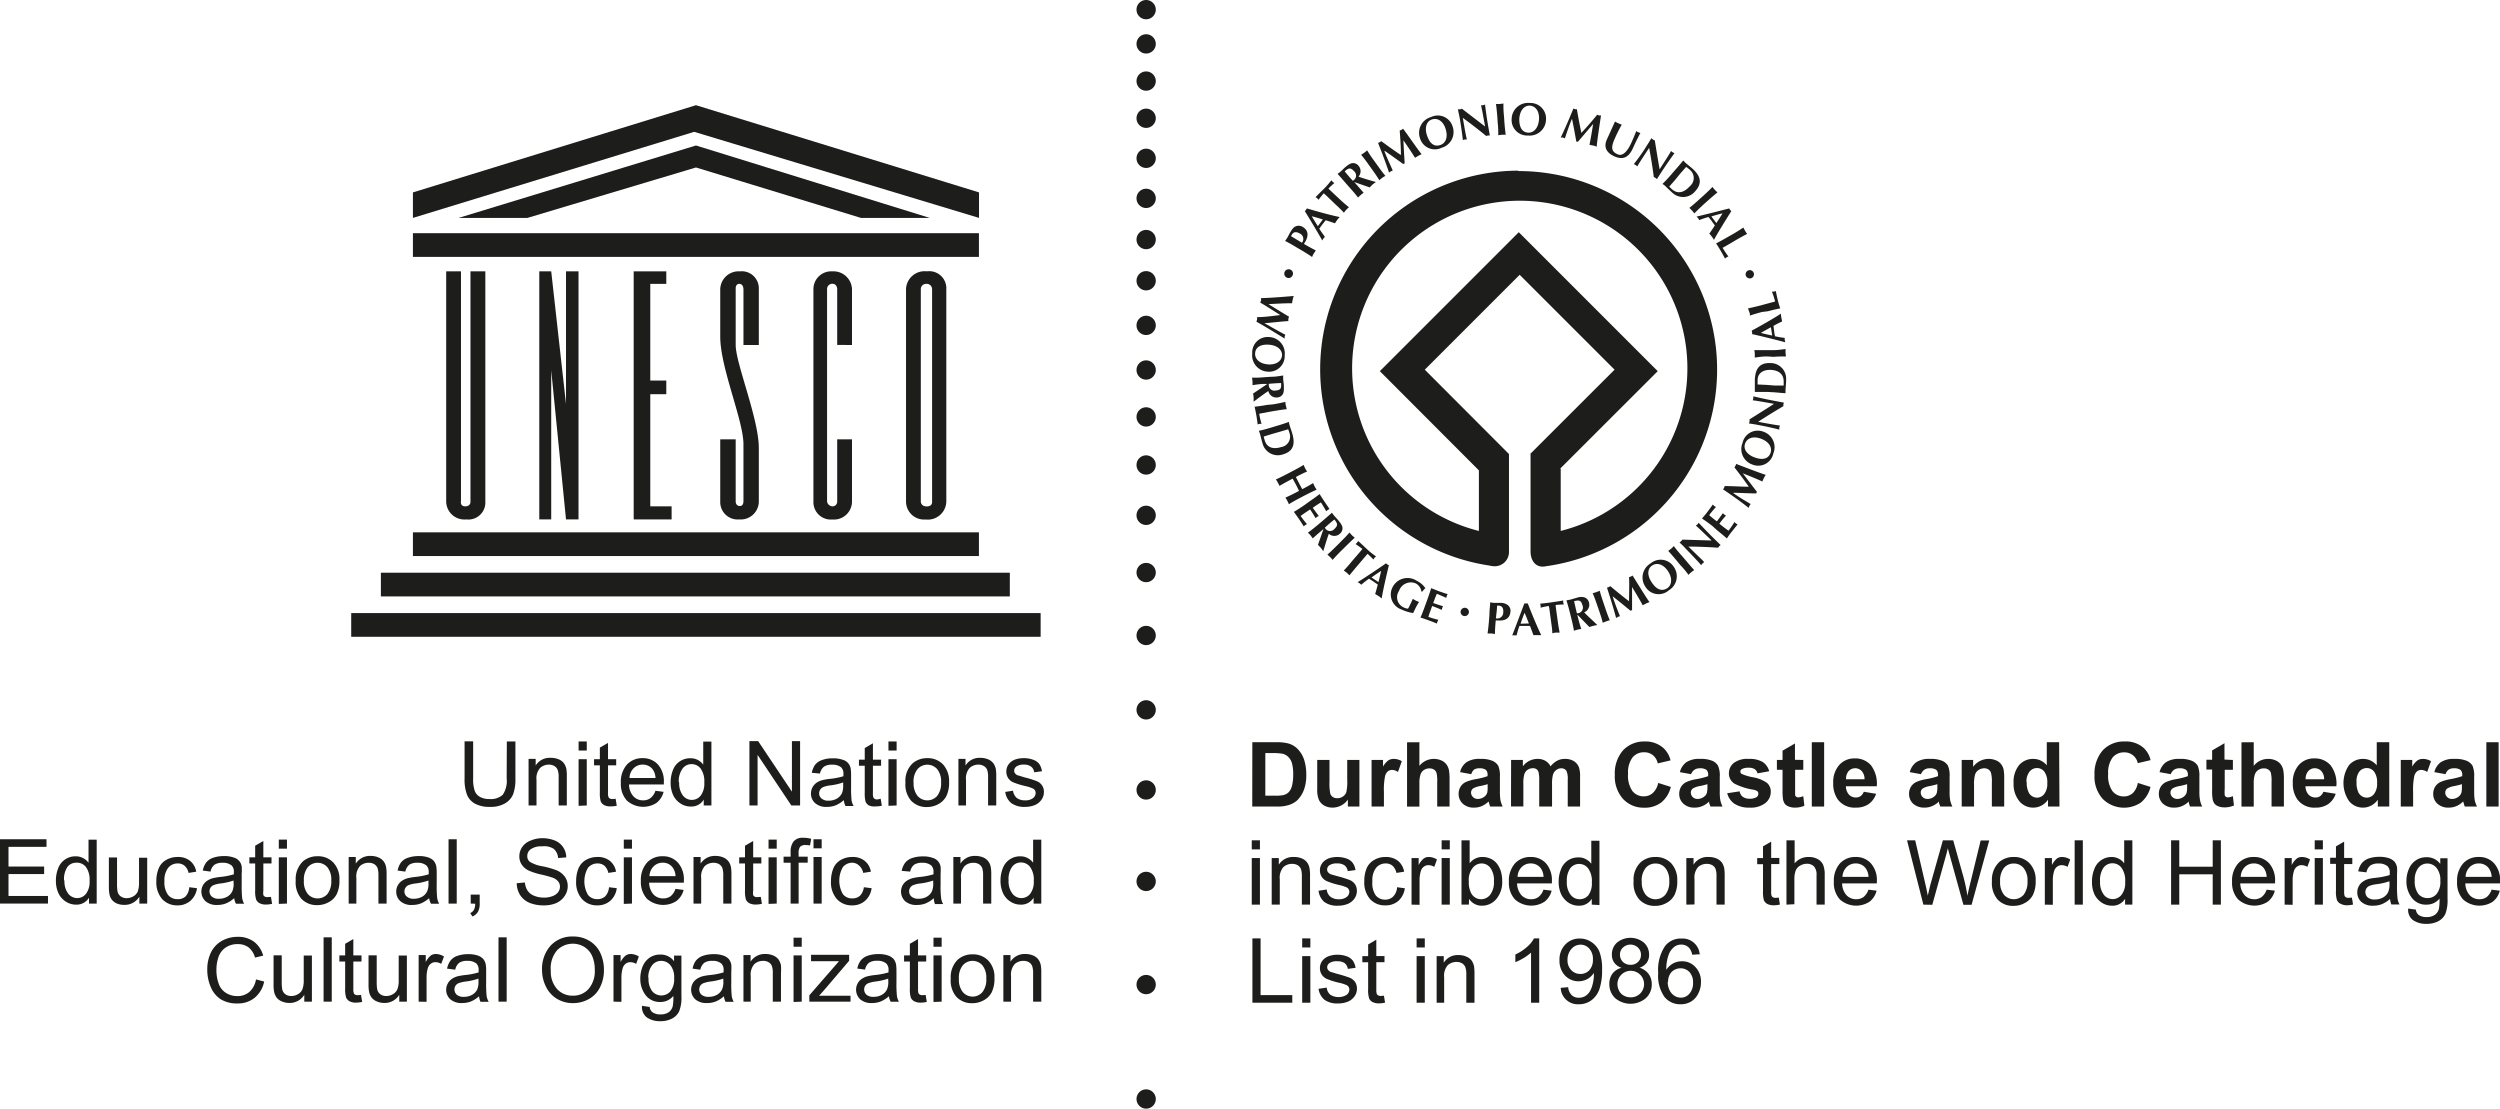 <svg xmlns="http://www.w3.org/2000/svg" xmlns:xlink="http://www.w3.org/1999/xlink" viewBox="0 0 305.87 135.64"><defs><style>.a{fill:none;}.b{clip-path:url(#a);}.c{fill:#1d1d1b;}</style><clipPath id="a" transform="translate(-191.68 -87.45)"><rect class="a" width="841.89" height="595.28"/></clipPath></defs><g class="b"><path class="c" d="M333.09,88.63a1.19,1.19,0,0,1-1.18,1.18,1.18,1.18,0,0,1,0-2.36,1.19,1.19,0,0,1,1.18,1.18" transform="translate(-191.68 -87.45)"/><path class="c" d="M333.09,92.82A1.18,1.18,0,0,1,331.91,94a1.18,1.18,0,0,1,0-2.36,1.19,1.19,0,0,1,1.18,1.18" transform="translate(-191.68 -87.45)"/><path class="c" d="M333.09,97.37a1.19,1.19,0,0,1-1.18,1.18,1.18,1.18,0,0,1,0-2.36,1.19,1.19,0,0,1,1.18,1.18" transform="translate(-191.68 -87.45)"/><path class="c" d="M333.09,101.92a1.19,1.19,0,0,1-1.18,1.18,1.18,1.18,0,0,1,0-2.36,1.19,1.19,0,0,1,1.18,1.18" transform="translate(-191.68 -87.45)"/><path class="c" d="M333.09,106.82a1.19,1.19,0,0,1-1.18,1.18,1.18,1.18,0,0,1,0-2.36,1.19,1.19,0,0,1,1.18,1.18" transform="translate(-191.68 -87.45)"/><path class="c" d="M333.09,111.72a1.19,1.19,0,0,1-1.18,1.18,1.18,1.18,0,0,1,0-2.36,1.19,1.19,0,0,1,1.18,1.18" transform="translate(-191.68 -87.45)"/><path class="c" d="M333.09,116.76a1.19,1.19,0,0,1-1.18,1.18,1.18,1.18,0,0,1,0-2.36,1.19,1.19,0,0,1,1.18,1.18" transform="translate(-191.68 -87.45)"/><path class="c" d="M333.09,121.8a1.19,1.19,0,0,1-1.18,1.18,1.18,1.18,0,0,1,0-2.36,1.19,1.19,0,0,1,1.18,1.18" transform="translate(-191.68 -87.45)"/><path class="c" d="M333.09,127.26a1.19,1.19,0,0,1-1.18,1.18,1.18,1.18,0,0,1,0-2.36,1.19,1.19,0,0,1,1.18,1.18" transform="translate(-191.68 -87.45)"/><path class="c" d="M333.09,132.72a1.19,1.19,0,0,1-1.18,1.18,1.18,1.18,0,0,1,0-2.36,1.19,1.19,0,0,1,1.18,1.18" transform="translate(-191.68 -87.45)"/><path class="c" d="M333.09,138.46a1.19,1.19,0,0,1-1.18,1.18,1.18,1.18,0,0,1,0-2.36,1.19,1.19,0,0,1,1.18,1.18" transform="translate(-191.68 -87.45)"/><path class="c" d="M333.09,144.34a1.19,1.19,0,0,1-1.18,1.18,1.18,1.18,0,0,1,0-2.36,1.19,1.19,0,0,1,1.18,1.18" transform="translate(-191.68 -87.45)"/><path class="c" d="M333.09,150.5a1.19,1.19,0,0,1-1.18,1.18,1.18,1.18,0,0,1,0-2.36,1.19,1.19,0,0,1,1.18,1.18" transform="translate(-191.68 -87.45)"/><path class="c" d="M333.09,157.5a1.19,1.19,0,0,1-1.18,1.18,1.18,1.18,0,0,1,0-2.36,1.19,1.19,0,0,1,1.18,1.18" transform="translate(-191.68 -87.45)"/><path class="c" d="M333.09,165.2a1.19,1.19,0,0,1-1.18,1.18,1.18,1.18,0,1,1,0-2.36,1.19,1.19,0,0,1,1.18,1.18" transform="translate(-191.68 -87.45)"/><path class="c" d="M333.09,174.3a1.19,1.19,0,0,1-1.18,1.18,1.18,1.18,0,0,1,0-2.36,1.19,1.19,0,0,1,1.18,1.18" transform="translate(-191.68 -87.45)"/><path class="c" d="M333.09,184.1a1.19,1.19,0,0,1-1.18,1.18,1.18,1.18,0,0,1,0-2.36,1.19,1.19,0,0,1,1.18,1.18" transform="translate(-191.68 -87.45)"/><path class="c" d="M333.09,195.29a1.19,1.19,0,0,1-1.18,1.18,1.18,1.18,0,1,1,0-2.36,1.19,1.19,0,0,1,1.18,1.18" transform="translate(-191.68 -87.45)"/><path class="c" d="M333.09,207.91a1.18,1.18,0,0,1-1.18,1.18,1.18,1.18,0,0,1,0-2.36,1.19,1.19,0,0,1,1.18,1.18" transform="translate(-191.68 -87.45)"/><path class="c" d="M333.09,221.91a1.18,1.18,0,0,1-1.18,1.18,1.18,1.18,0,0,1,0-2.36,1.19,1.19,0,0,1,1.18,1.18" transform="translate(-191.68 -87.45)"/><rect class="c" x="50.52" y="65.13" width="69.25" height="2.9"/><rect class="c" x="46.6" y="70.07" width="76.95" height="2.9"/><rect class="c" x="42.97" y="75.01" width="84.35" height="2.9"/><rect class="c" x="50.52" y="28.53" width="69.25" height="2.9"/><polygon class="c" points="64.53 26.66 85.15 20.49 105.33 26.66 113.75 26.66 85.15 17.8 56.11 26.66 64.53 26.66"/><polygon class="c" points="50.52 26.66 84.93 16.13 119.78 26.66 119.78 23.54 85.15 12.87 50.52 23.54 50.52 26.66"/><path class="c" d="M246.27,148.82a2.23,2.23,0,0,0,2.46,2.18,2.08,2.08,0,0,0,2.33-2.18V120.65h-1.82v28.24s0,.51-.65.51-.51-.65-.51-.65v-28.1h-1.81Z" transform="translate(-191.68 -87.45)"/><polygon class="c" points="65.98 63.55 67.44 63.55 67.44 45.3 69.25 63.55 70.78 63.55 70.78 33.2 69.25 33.2 69.25 49.42 67.44 33.2 65.98 33.2 65.98 63.55"/><polygon class="c" points="77.53 63.55 82.17 63.55 82.17 61.95 79.56 61.95 79.56 48.23 81.52 48.23 81.52 46.56 79.56 46.56 79.56 34.73 81.52 34.73 81.52 33.2 77.53 33.2 77.53 63.55"/><path class="c" d="M295.92,129.66v-6.83a2.27,2.27,0,0,0-2.4-2.18,2.18,2.18,0,0,0-2.32,2.18v26a2.13,2.13,0,0,0,2.32,2.18,2.21,2.21,0,0,0,2.4-2.18V141.2h-1.81v7.62a.57.57,0,0,1-.59.58.7.7,0,0,1-.65-.58v-26a.64.64,0,0,1,.65-.65c.59,0,.59.65.59.65v6.83Z" transform="translate(-191.68 -87.45)"/><path class="c" d="M307.46,122.83a2.09,2.09,0,0,0-2.39-2.18,2.27,2.27,0,0,0-2.54,2.18v26a2.21,2.21,0,0,0,2.39,2.18,2.27,2.27,0,0,0,2.54-2.18Zm-1.74,26s.07.58-.65.58-.73-.58-.73-.58v-26a.64.64,0,0,1,.65-.65.66.66,0,0,1,.73.65Z" transform="translate(-191.68 -87.45)"/><path class="c" d="M282.64,148.82s0,.58-.48.54-.47-.54-.47-.54V141.2H279.8v7.62a2.13,2.13,0,0,0,2.33,2.18,2.21,2.21,0,0,0,2.39-2.18v-6.56c0-3.57-2.83-10.35-2.83-12.6v-6.83s-.07-.65.44-.65.51.65.51.65v6.83h1.88v-6.83a2.09,2.09,0,0,0-2.32-2.18,2.25,2.25,0,0,0-2.4,2.18v5.81c0,3.81,2.84,10.23,2.84,13.17Z" transform="translate(-191.68 -87.45)"/></g><g class="b"><path class="c" d="M344.9,178.26h2.91a5.62,5.62,0,0,1,1.49.15,2.6,2.6,0,0,1,1.19.72,3.47,3.47,0,0,1,.75,1.28,5.83,5.83,0,0,1,.26,1.86,5.23,5.23,0,0,1-.24,1.68,3.62,3.62,0,0,1-.84,1.39,2.8,2.8,0,0,1-1.12.62,4.51,4.51,0,0,1-1.41.17h-3Zm1.59,1.33v5.21h1.19a4.45,4.45,0,0,0,1-.07,1.35,1.35,0,0,0,.64-.33,1.69,1.69,0,0,0,.42-.76,5.4,5.4,0,0,0,.16-1.44,4.92,4.92,0,0,0-.16-1.4,1.72,1.72,0,0,0-.46-.76,1.46,1.46,0,0,0-.73-.38,7.42,7.42,0,0,0-1.31-.07Z" transform="translate(-191.68 -87.45)"/><path class="c" d="M356.59,186.13v-.85a2.29,2.29,0,0,1-.82.72,2.32,2.32,0,0,1-1.07.26,2.07,2.07,0,0,1-1-.25,1.56,1.56,0,0,1-.66-.71,3.13,3.13,0,0,1-.2-1.26v-3.61h1.5v2.62a6.69,6.69,0,0,0,.09,1.47.74.74,0,0,0,.3.43.91.91,0,0,0,.56.16,1.17,1.17,0,0,0,.69-.21,1,1,0,0,0,.42-.53,5.92,5.92,0,0,0,.11-1.54v-2.4H358v5.7Z" transform="translate(-191.68 -87.45)"/><path class="c" d="M361,186.13h-1.51v-5.7h1.4v.81a2.5,2.5,0,0,1,.65-.76,1.2,1.2,0,0,1,.65-.18,1.92,1.92,0,0,1,1,.28l-.47,1.32a1.28,1.28,0,0,0-.71-.25.84.84,0,0,0-.54.18,1.16,1.16,0,0,0-.34.63,8.45,8.45,0,0,0-.13,1.91Z" transform="translate(-191.68 -87.45)"/><path class="c" d="M365.34,178.26v2.89a2.28,2.28,0,0,1,2.69-.66,1.54,1.54,0,0,1,.63.5,1.78,1.78,0,0,1,.29.66,6.15,6.15,0,0,1,.08,1.14v3.34h-1.51v-3a4.26,4.26,0,0,0-.09-1.14.76.76,0,0,0-.3-.38,1,1,0,0,0-.55-.15,1.19,1.19,0,0,0-.67.19,1,1,0,0,0-.43.55,3.24,3.24,0,0,0-.14,1.08v2.86h-1.51v-7.87Z" transform="translate(-191.68 -87.45)"/><path class="c" d="M371.69,182.17l-1.37-.25a2.07,2.07,0,0,1,.79-1.22,2.87,2.87,0,0,1,1.68-.4,3.59,3.59,0,0,1,1.5.24,1.56,1.56,0,0,1,.7.6,3.24,3.24,0,0,1,.2,1.36l0,1.76a7.12,7.12,0,0,0,.07,1.11,3.5,3.5,0,0,0,.27.76H374a3.92,3.92,0,0,1-.14-.44l-.06-.18a2.66,2.66,0,0,1-.82.56,2.32,2.32,0,0,1-.94.19,1.94,1.94,0,0,1-1.39-.48,1.59,1.59,0,0,1-.51-1.21,1.65,1.65,0,0,1,.23-.86,1.53,1.53,0,0,1,.65-.58,5.35,5.35,0,0,1,1.2-.35,8.4,8.4,0,0,0,1.46-.37v-.15a.79.79,0,0,0-.21-.62,1.29,1.29,0,0,0-.81-.19,1.13,1.13,0,0,0-.63.16A1.09,1.09,0,0,0,371.69,182.17Zm2,1.22a7.69,7.69,0,0,1-.91.23,2.69,2.69,0,0,0-.83.27.63.63,0,0,0-.29.53.75.75,0,0,0,.24.55.81.81,0,0,0,.6.23,1.32,1.32,0,0,0,.78-.27,1,1,0,0,0,.36-.5,3.15,3.15,0,0,0,.05-.74Z" transform="translate(-191.68 -87.45)"/><path class="c" d="M376.56,180.43H378v.78a2.23,2.23,0,0,1,1.78-.91,1.91,1.91,0,0,1,.95.22,1.69,1.69,0,0,1,.66.69,2.58,2.58,0,0,1,.81-.69,2,2,0,0,1,.93-.22,2.09,2.09,0,0,1,1.07.25,1.6,1.6,0,0,1,.65.75,3.4,3.4,0,0,1,.15,1.18v3.65h-1.51v-3.26a2.48,2.48,0,0,0-.15-1.09.72.72,0,0,0-.65-.33,1,1,0,0,0-.59.2,1.09,1.09,0,0,0-.41.56,4.24,4.24,0,0,0-.12,1.18v2.74H380V183a4.57,4.57,0,0,0-.08-1.08.69.69,0,0,0-.25-.36.78.78,0,0,0-.46-.12,1.17,1.17,0,0,0-.63.19,1.1,1.1,0,0,0-.4.54,4.1,4.1,0,0,0-.12,1.18v2.77h-1.51Z" transform="translate(-191.68 -87.45)"/><path class="c" d="M394.56,183.24l1.54.49a3.45,3.45,0,0,1-1.18,1.91,3.33,3.33,0,0,1-2.09.63,3.4,3.4,0,0,1-2.58-1.08,4.11,4.11,0,0,1-1-2.93,4.29,4.29,0,0,1,1-3,3.5,3.5,0,0,1,2.67-1.09,3.26,3.26,0,0,1,2.34.86,3.07,3.07,0,0,1,.81,1.45l-1.57.37a1.68,1.68,0,0,0-.59-1,1.63,1.63,0,0,0-1.07-.36,1.77,1.77,0,0,0-1.42.63,3.05,3.05,0,0,0-.55,2,3.27,3.27,0,0,0,.54,2.12,1.72,1.72,0,0,0,1.39.64,1.61,1.61,0,0,0,1.1-.41A2.32,2.32,0,0,0,394.56,183.24Z" transform="translate(-191.68 -87.45)"/><path class="c" d="M398.58,182.17l-1.37-.25a2.13,2.13,0,0,1,.8-1.22,2.84,2.84,0,0,1,1.67-.4,3.61,3.61,0,0,1,1.51.24,1.48,1.48,0,0,1,.69.6,3,3,0,0,1,.21,1.36l0,1.76a6,6,0,0,0,.07,1.11,3.5,3.5,0,0,0,.27.76h-1.49c0-.1-.09-.25-.15-.44a1.71,1.71,0,0,0,0-.18,2.59,2.59,0,0,1-.83.56,2.26,2.26,0,0,1-.94.19,1.92,1.92,0,0,1-1.38-.48,1.59,1.59,0,0,1-.51-1.21,1.65,1.65,0,0,1,.23-.86,1.53,1.53,0,0,1,.65-.58,5,5,0,0,1,1.2-.35,8.4,8.4,0,0,0,1.46-.37v-.15a.79.79,0,0,0-.21-.62,1.31,1.31,0,0,0-.81-.19,1.13,1.13,0,0,0-.63.16A1.16,1.16,0,0,0,398.58,182.17Zm2,1.22a8,8,0,0,1-.92.23,2.7,2.7,0,0,0-.82.27.63.63,0,0,0-.29.53.78.78,0,0,0,.23.55.85.85,0,0,0,.61.23,1.27,1.27,0,0,0,.77-.27.88.88,0,0,0,.36-.5,3,3,0,0,0,.06-.74Z" transform="translate(-191.68 -87.45)"/><path class="c" d="M403,184.5l1.52-.23a1.05,1.05,0,0,0,.39.67,1.34,1.34,0,0,0,.83.23,1.52,1.52,0,0,0,.88-.21.49.49,0,0,0,.19-.41.39.39,0,0,0-.1-.28,1.28,1.28,0,0,0-.51-.2,7.86,7.86,0,0,1-2.31-.74,1.46,1.46,0,0,1-.68-1.28,1.61,1.61,0,0,1,.59-1.25,2.75,2.75,0,0,1,1.81-.5,3.21,3.21,0,0,1,1.74.38,2,2,0,0,1,.79,1.13l-1.43.26a.88.88,0,0,0-.34-.51,1.27,1.27,0,0,0-.73-.18,1.68,1.68,0,0,0-.86.17.37.37,0,0,0-.17.31.34.34,0,0,0,.15.27,5.76,5.76,0,0,0,1.41.42,4.22,4.22,0,0,1,1.69.68,1.39,1.39,0,0,1,.47,1.12,1.73,1.73,0,0,1-.66,1.35,2.9,2.9,0,0,1-1.93.56,3.23,3.23,0,0,1-1.85-.47A2.23,2.23,0,0,1,403,184.5Z" transform="translate(-191.68 -87.45)"/><path class="c" d="M412.31,180.43v1.2h-1v2.3c0,.46,0,.74,0,.81a.33.33,0,0,0,.14.19.41.41,0,0,0,.25.08,1.88,1.88,0,0,0,.61-.15l.13,1.17a2.84,2.84,0,0,1-1.19.23,2,2,0,0,1-.74-.14,1.07,1.07,0,0,1-.48-.35,1.46,1.46,0,0,1-.21-.59,7.5,7.5,0,0,1-.05-1.06v-2.49h-.69v-1.2h.69v-1.14l1.52-.88v2Z" transform="translate(-191.68 -87.45)"/><path class="c" d="M413.35,186.13v-7.87h1.51v7.87Z" transform="translate(-191.68 -87.45)"/><path class="c" d="M419.71,184.32l1.51.25a2.51,2.51,0,0,1-.92,1.26,2.68,2.68,0,0,1-1.56.43,2.56,2.56,0,0,1-2.21-1,3.32,3.32,0,0,1-.56-2,3.18,3.18,0,0,1,.74-2.22,2.47,2.47,0,0,1,1.88-.8,2.53,2.53,0,0,1,2,.84,3.72,3.72,0,0,1,.71,2.57h-3.78a1.55,1.55,0,0,0,.36,1,1.13,1.13,0,0,0,.87.37.92.92,0,0,0,.6-.19A1.2,1.2,0,0,0,419.71,184.32Zm.09-1.53a1.43,1.43,0,0,0-.34-1,1.09,1.09,0,0,0-1.6,0,1.44,1.44,0,0,0-.32,1Z" transform="translate(-191.68 -87.45)"/><path class="c" d="M426.71,182.17l-1.37-.25a2.13,2.13,0,0,1,.8-1.22,2.84,2.84,0,0,1,1.67-.4,3.61,3.61,0,0,1,1.51.24,1.48,1.48,0,0,1,.69.6,3.08,3.08,0,0,1,.2,1.36v1.76a6,6,0,0,0,.07,1.11,3.5,3.5,0,0,0,.27.76h-1.49c0-.1-.09-.25-.15-.44a1.71,1.71,0,0,0,0-.18,2.59,2.59,0,0,1-.83.56,2.26,2.26,0,0,1-.94.19,2,2,0,0,1-1.39-.48,1.61,1.61,0,0,1-.5-1.21,1.56,1.56,0,0,1,.23-.86,1.53,1.53,0,0,1,.65-.58,5,5,0,0,1,1.2-.35,8.4,8.4,0,0,0,1.46-.37v-.15a.79.79,0,0,0-.21-.62,1.33,1.33,0,0,0-.81-.19,1.13,1.13,0,0,0-.63.16A1.16,1.16,0,0,0,426.71,182.17Zm2,1.22a8,8,0,0,1-.92.23,2.6,2.6,0,0,0-.82.27.61.61,0,0,0-.29.53.78.78,0,0,0,.23.55.85.85,0,0,0,.6.23,1.27,1.27,0,0,0,.78-.27.88.88,0,0,0,.36-.5,3,3,0,0,0,.06-.74Z" transform="translate(-191.68 -87.45)"/><path class="c" d="M436.89,186.13h-1.51v-2.91a4.15,4.15,0,0,0-.1-1.19.77.77,0,0,0-.31-.43.89.89,0,0,0-.52-.15,1.24,1.24,0,0,0-.71.22,1,1,0,0,0-.42.57,4.69,4.69,0,0,0-.12,1.31v2.58h-1.51v-5.7h1.4v.84a2.34,2.34,0,0,1,2.8-.79,1.51,1.51,0,0,1,.62.46,1.75,1.75,0,0,1,.3.63,5.23,5.23,0,0,1,.08,1Z" transform="translate(-191.68 -87.45)"/><path class="c" d="M443.65,186.13h-1.4v-.84a2.26,2.26,0,0,1-.82.73,2.13,2.13,0,0,1-1,.24,2.17,2.17,0,0,1-1.69-.79,3.27,3.27,0,0,1-.7-2.21,3.23,3.23,0,0,1,.68-2.21,2.24,2.24,0,0,1,1.73-.75,2.11,2.11,0,0,1,1.65.79v-2.83h1.51Zm-4-3a2.59,2.59,0,0,0,.26,1.32,1.14,1.14,0,0,0,1,.59,1.1,1.1,0,0,0,.88-.45,2,2,0,0,0,.37-1.32,2.19,2.19,0,0,0-.36-1.41,1.11,1.11,0,0,0-.9-.44,1.15,1.15,0,0,0-.9.43A1.88,1.88,0,0,0,439.62,183.16Z" transform="translate(-191.68 -87.45)"/><path class="c" d="M453.24,183.24l1.55.49a3.51,3.51,0,0,1-1.18,1.91,3.69,3.69,0,0,1-4.67-.45,4.06,4.06,0,0,1-1-2.93,4.33,4.33,0,0,1,1-3,3.51,3.51,0,0,1,2.67-1.09A3.27,3.27,0,0,1,454,179a3,3,0,0,1,.8,1.45l-1.57.37a1.64,1.64,0,0,0-1.66-1.32,1.79,1.79,0,0,0-1.42.63,3.11,3.11,0,0,0-.54,2,3.28,3.28,0,0,0,.53,2.12,1.74,1.74,0,0,0,1.4.64,1.59,1.59,0,0,0,1.09-.41A2.32,2.32,0,0,0,453.24,183.24Z" transform="translate(-191.68 -87.45)"/><path class="c" d="M457.27,182.17l-1.37-.25a2.11,2.11,0,0,1,.79-1.22,2.89,2.89,0,0,1,1.68-.4,3.59,3.59,0,0,1,1.5.24,1.56,1.56,0,0,1,.7.6,3.24,3.24,0,0,1,.2,1.36l0,1.76a5.86,5.86,0,0,0,.08,1.11,3,3,0,0,0,.27.76h-1.5l-.14-.44c0-.09,0-.15,0-.18a2.7,2.7,0,0,1-.83.56,2.29,2.29,0,0,1-.94.19,1.94,1.94,0,0,1-1.39-.48,1.59,1.59,0,0,1-.51-1.21,1.65,1.65,0,0,1,.23-.86,1.59,1.59,0,0,1,.65-.58,5.35,5.35,0,0,1,1.2-.35,8.32,8.32,0,0,0,1.47-.37v-.15a.75.75,0,0,0-.22-.62,1.29,1.29,0,0,0-.81-.19,1.13,1.13,0,0,0-.63.16A1.09,1.09,0,0,0,457.27,182.17Zm2,1.22a8.57,8.57,0,0,1-.92.23,2.6,2.6,0,0,0-.82.27.62.62,0,0,0-.3.53.75.75,0,0,0,.24.55.85.85,0,0,0,.6.23,1.32,1.32,0,0,0,.78-.27,1,1,0,0,0,.36-.5,3,3,0,0,0,.06-.74Z" transform="translate(-191.68 -87.45)"/><path class="c" d="M464.87,180.43v1.2h-1v2.3a5.55,5.55,0,0,0,0,.81.33.33,0,0,0,.14.19.41.41,0,0,0,.25.08,1.94,1.94,0,0,0,.61-.15L465,186a2.86,2.86,0,0,1-1.2.23,1.9,1.9,0,0,1-.73-.14,1.07,1.07,0,0,1-.48-.35,1.46,1.46,0,0,1-.21-.59,6.19,6.19,0,0,1-.05-1.06v-2.49h-.7v-1.2h.7v-1.14l1.51-.88v2Z" transform="translate(-191.68 -87.45)"/><path class="c" d="M467.42,178.26v2.89a2.23,2.23,0,0,1,1.75-.85,2.19,2.19,0,0,1,.94.19,1.54,1.54,0,0,1,.63.5,1.78,1.78,0,0,1,.29.66,6.15,6.15,0,0,1,.08,1.14v3.34H469.6v-3a4.26,4.26,0,0,0-.09-1.14.66.66,0,0,0-.3-.38.93.93,0,0,0-.54-.15,1.2,1.2,0,0,0-.68.19,1.05,1.05,0,0,0-.43.55,3.24,3.24,0,0,0-.14,1.08v2.86h-1.5v-7.87Z" transform="translate(-191.68 -87.45)"/><path class="c" d="M475.94,184.32l1.51.25a2.51,2.51,0,0,1-.92,1.26,2.68,2.68,0,0,1-1.56.43,2.56,2.56,0,0,1-2.21-1,3.32,3.32,0,0,1-.56-2,3.18,3.18,0,0,1,.74-2.22,2.46,2.46,0,0,1,1.88-.8,2.53,2.53,0,0,1,2,.84,3.72,3.72,0,0,1,.71,2.57h-3.78a1.55,1.55,0,0,0,.36,1,1.13,1.13,0,0,0,.87.37.92.92,0,0,0,.6-.19A1.2,1.2,0,0,0,475.94,184.32Zm.09-1.53a1.43,1.43,0,0,0-.34-1,1.09,1.09,0,0,0-1.6,0,1.44,1.44,0,0,0-.32,1Z" transform="translate(-191.68 -87.45)"/><path class="c" d="M484,186.13h-1.4v-.84a2.21,2.21,0,0,1-.83.73,2.07,2.07,0,0,1-1,.24,2.17,2.17,0,0,1-1.68-.79,3.88,3.88,0,0,1,0-4.42,2.24,2.24,0,0,1,1.73-.75,2.14,2.14,0,0,1,1.65.79v-2.83H484Zm-4-3a2.72,2.72,0,0,0,.25,1.32,1.16,1.16,0,0,0,1,.59,1.1,1.1,0,0,0,.89-.45,2,2,0,0,0,.37-1.32,2.19,2.19,0,0,0-.36-1.41,1.13,1.13,0,0,0-.91-.44,1.18,1.18,0,0,0-.9.43A1.94,1.94,0,0,0,480,183.16Z" transform="translate(-191.68 -87.45)"/><path class="c" d="M486.92,186.13h-1.51v-5.7h1.4v.81a2.5,2.5,0,0,1,.65-.76,1.2,1.2,0,0,1,.65-.18,1.92,1.92,0,0,1,1,.28l-.47,1.32a1.28,1.28,0,0,0-.71-.25.84.84,0,0,0-.54.18,1.16,1.16,0,0,0-.34.63,8.45,8.45,0,0,0-.13,1.91Z" transform="translate(-191.68 -87.45)"/><path class="c" d="M490.89,182.17l-1.37-.25a2.11,2.11,0,0,1,.79-1.22,2.89,2.89,0,0,1,1.68-.4,3.59,3.59,0,0,1,1.5.24,1.56,1.56,0,0,1,.7.6,3.24,3.24,0,0,1,.2,1.36l0,1.76a7.12,7.12,0,0,0,.07,1.11,3.1,3.1,0,0,0,.28.76h-1.5a3.92,3.92,0,0,1-.14-.44,1.2,1.2,0,0,0-.06-.18,2.55,2.55,0,0,1-.82.56,2.32,2.32,0,0,1-.94.19,1.94,1.94,0,0,1-1.39-.48,1.59,1.59,0,0,1-.51-1.21,1.65,1.65,0,0,1,.23-.86,1.59,1.59,0,0,1,.65-.58,5.35,5.35,0,0,1,1.2-.35,8.85,8.85,0,0,0,1.47-.37v-.15a.79.79,0,0,0-.22-.62,1.29,1.29,0,0,0-.81-.19,1.13,1.13,0,0,0-.63.16A1.09,1.09,0,0,0,490.89,182.17Zm2,1.22a8.57,8.57,0,0,1-.92.23,2.51,2.51,0,0,0-.82.27.62.62,0,0,0-.3.53.75.75,0,0,0,.24.55.81.81,0,0,0,.6.23,1.32,1.32,0,0,0,.78-.27,1,1,0,0,0,.36-.5,3,3,0,0,0,.06-.74Z" transform="translate(-191.68 -87.45)"/><path class="c" d="M495.88,186.13v-7.87h1.5v7.87Z" transform="translate(-191.68 -87.45)"/><path class="c" d="M344.83,191.37v-1.11h1v1.11Zm0,6.76v-5.7h1v5.7Z" transform="translate(-191.68 -87.45)"/><path class="c" d="M347.27,198.13v-5.7h.87v.81a2.05,2.05,0,0,1,1.82-.94,2.47,2.47,0,0,1,1,.18,1.5,1.5,0,0,1,.64.49,1.67,1.67,0,0,1,.3.72,4.88,4.88,0,0,1,.06.94v3.5h-1v-3.47a2.73,2.73,0,0,0-.11-.88,1,1,0,0,0-.4-.47,1.34,1.34,0,0,0-.68-.17,1.56,1.56,0,0,0-1.06.39,1.93,1.93,0,0,0-.45,1.49v3.11Z" transform="translate(-191.68 -87.45)"/><path class="c" d="M353,196.43l1-.15a1.3,1.3,0,0,0,.45.88,1.58,1.58,0,0,0,1,.31,1.48,1.48,0,0,0,1-.28.82.82,0,0,0,.32-.63.6.6,0,0,0-.29-.52,4.45,4.45,0,0,0-1-.32,9,9,0,0,1-1.48-.47,1.43,1.43,0,0,1-.62-.54,1.46,1.46,0,0,1-.21-.77,1.4,1.4,0,0,1,.17-.7,1.47,1.47,0,0,1,.48-.54,2,2,0,0,1,.61-.29,3.5,3.5,0,0,1,2,.08,1.61,1.61,0,0,1,.75.53,2,2,0,0,1,.34.88l-.95.13a1.07,1.07,0,0,0-.37-.69,1.41,1.41,0,0,0-.87-.25,1.65,1.65,0,0,0-1,.22.64.64,0,0,0-.28.52.52.52,0,0,0,.12.34.9.9,0,0,0,.37.26l.85.24a14.39,14.39,0,0,1,1.43.45,1.49,1.49,0,0,1,.64.51,1.45,1.45,0,0,1,.23.83,1.62,1.62,0,0,1-.28.91,1.91,1.91,0,0,1-.81.66,3.11,3.11,0,0,1-1.21.23,2.66,2.66,0,0,1-1.69-.46A2.18,2.18,0,0,1,353,196.43Z" transform="translate(-191.68 -87.45)"/><path class="c" d="M362.61,196l.95.13a2.52,2.52,0,0,1-.79,1.54,2.34,2.34,0,0,1-1.58.55,2.43,2.43,0,0,1-1.88-.76,3.1,3.1,0,0,1-.71-2.2,4,4,0,0,1,.3-1.61,2.16,2.16,0,0,1,.93-1,2.69,2.69,0,0,1,1.37-.35,2.42,2.42,0,0,1,1.52.47,2.16,2.16,0,0,1,.75,1.33l-.94.15a1.66,1.66,0,0,0-.47-.87,1.25,1.25,0,0,0-.83-.29,1.49,1.49,0,0,0-1.18.53,2.46,2.46,0,0,0-.46,1.66A2.61,2.61,0,0,0,360,197a1.45,1.45,0,0,0,1.15.52,1.36,1.36,0,0,0,.95-.35A1.73,1.73,0,0,0,362.61,196Z" transform="translate(-191.68 -87.45)"/><path class="c" d="M364.38,198.13v-5.7h.87v.86a2.37,2.37,0,0,1,.62-.8,1,1,0,0,1,.62-.19,1.88,1.88,0,0,1,1,.31l-.33.9a1.41,1.41,0,0,0-.71-.21.91.91,0,0,0-.57.19,1,1,0,0,0-.36.53,3.67,3.67,0,0,0-.16,1.13v3Z" transform="translate(-191.68 -87.45)"/><path class="c" d="M368.06,191.37v-1.11h1v1.11Zm0,6.76v-5.7h1v5.7Z" transform="translate(-191.68 -87.45)"/><path class="c" d="M371.39,198.13h-.9v-7.87h1v2.81a1.92,1.92,0,0,1,1.56-.77,2.42,2.42,0,0,1,1,.21,2,2,0,0,1,.77.6,3,3,0,0,1,.48.92,4,4,0,0,1,.17,1.16,3.23,3.23,0,0,1-.73,2.27,2.27,2.27,0,0,1-1.74.8,1.81,1.81,0,0,1-1.58-.84Zm0-2.89a2.91,2.91,0,0,0,.28,1.48,1.38,1.38,0,0,0,1.23.75,1.41,1.41,0,0,0,1.1-.55,2.51,2.51,0,0,0,.46-1.64,2.56,2.56,0,0,0-.44-1.65,1.34,1.34,0,0,0-1.07-.54,1.39,1.39,0,0,0-1.1.56A2.38,2.38,0,0,0,371.38,195.24Z" transform="translate(-191.68 -87.45)"/><path class="c" d="M380.52,196.3l1,.12a2.44,2.44,0,0,1-.88,1.36,3,3,0,0,1-3.61-.29,3,3,0,0,1-.74-2.16,3.18,3.18,0,0,1,.74-2.24,2.53,2.53,0,0,1,1.93-.79,2.45,2.45,0,0,1,1.87.78,3.11,3.11,0,0,1,.72,2.19v.26h-4.26a2.29,2.29,0,0,0,.53,1.44,1.61,1.61,0,0,0,1.2.5,1.51,1.51,0,0,0,.9-.28A1.94,1.94,0,0,0,380.52,196.3Zm-3.17-1.57h3.18a1.92,1.92,0,0,0-.36-1.08,1.5,1.5,0,0,0-1.2-.56,1.52,1.52,0,0,0-1.12.45A1.76,1.76,0,0,0,377.35,194.73Z" transform="translate(-191.68 -87.45)"/><path class="c" d="M386.43,198.13v-.72a1.76,1.76,0,0,1-1.59.85,2.26,2.26,0,0,1-1.26-.37,2.59,2.59,0,0,1-.88-1,3.64,3.64,0,0,1-.32-1.55,4,4,0,0,1,.29-1.55,2.23,2.23,0,0,1,.85-1.07,2.28,2.28,0,0,1,1.28-.37,1.8,1.8,0,0,1,.91.22,1.9,1.9,0,0,1,.66.56v-2.82h1v7.87Zm-3.05-2.84a2.44,2.44,0,0,0,.46,1.63,1.38,1.38,0,0,0,1.09.55A1.4,1.4,0,0,0,386,197a2.42,2.42,0,0,0,.44-1.58,2.68,2.68,0,0,0-.45-1.72,1.37,1.37,0,0,0-1.11-.55,1.35,1.35,0,0,0-1.08.53A2.58,2.58,0,0,0,383.38,195.29Z" transform="translate(-191.68 -87.45)"/><path class="c" d="M391.55,195.28a2.93,2.93,0,0,1,.88-2.35,2.66,2.66,0,0,1,1.79-.63,2.58,2.58,0,0,1,1.93.77,3,3,0,0,1,.74,2.13,3.78,3.78,0,0,1-.33,1.73,2.33,2.33,0,0,1-1,1,2.72,2.72,0,0,1-1.38.35,2.52,2.52,0,0,1-1.93-.77A3,3,0,0,1,391.55,195.28Zm1,0a2.41,2.41,0,0,0,.48,1.64,1.58,1.58,0,0,0,2.4,0,2.48,2.48,0,0,0,.48-1.67,2.34,2.34,0,0,0-.48-1.6,1.52,1.52,0,0,0-1.2-.55,1.54,1.54,0,0,0-1.2.54A2.41,2.41,0,0,0,392.54,195.28Z" transform="translate(-191.68 -87.45)"/><path class="c" d="M398,198.13v-5.7h.88v.81a2,2,0,0,1,1.81-.94,2.47,2.47,0,0,1,1,.18,1.6,1.6,0,0,1,.65.49,2,2,0,0,1,.3.72,6.27,6.27,0,0,1,.05.94v3.5h-1v-3.47a2.47,2.47,0,0,0-.11-.88.91.91,0,0,0-.4-.47,1.33,1.33,0,0,0-.67-.17,1.57,1.57,0,0,0-1.07.39A1.93,1.93,0,0,0,399,195v3.11Z" transform="translate(-191.68 -87.45)"/><path class="c" d="M409.31,197.27l.14.85a3.45,3.45,0,0,1-.73.09,1.7,1.7,0,0,1-.82-.17,1,1,0,0,1-.41-.44,3.8,3.8,0,0,1-.11-1.14v-3.28h-.71v-.75h.71V191l1-.58v2h1v.75h-1v3.34a1.54,1.54,0,0,0,.05.53.42.42,0,0,0,.16.19.75.75,0,0,0,.34.07Z" transform="translate(-191.68 -87.45)"/><path class="c" d="M410.25,198.13v-7.87h1v2.82a2.16,2.16,0,0,1,1.71-.78,2.26,2.26,0,0,1,1.1.25,1.54,1.54,0,0,1,.67.69,3.25,3.25,0,0,1,.2,1.28v3.61h-1v-3.61a1.49,1.49,0,0,0-.31-1.06,1.18,1.18,0,0,0-.89-.33,1.58,1.58,0,0,0-.81.23,1.21,1.21,0,0,0-.54.6,2.89,2.89,0,0,0-.16,1v3.12Z" transform="translate(-191.68 -87.45)"/><path class="c" d="M420.28,196.3l1,.12a2.44,2.44,0,0,1-.88,1.36,3,3,0,0,1-3.62-.29,3,3,0,0,1-.73-2.16,3.18,3.18,0,0,1,.74-2.24,2.52,2.52,0,0,1,1.92-.79,2.42,2.42,0,0,1,1.87.78,3.07,3.07,0,0,1,.73,2.19c0,.06,0,.14,0,.26h-4.25a2.18,2.18,0,0,0,.53,1.44,1.6,1.6,0,0,0,1.19.5,1.51,1.51,0,0,0,.91-.28A1.94,1.94,0,0,0,420.28,196.3Zm-3.18-1.57h3.19a1.91,1.91,0,0,0-.37-1.08,1.48,1.48,0,0,0-1.19-.56,1.52,1.52,0,0,0-1.12.45A1.77,1.77,0,0,0,417.1,194.73Z" transform="translate(-191.68 -87.45)"/><path class="c" d="M427,198.13,425,190.26H426l1.2,5.16c.13.54.24,1.08.34,1.61.2-.84.31-1.33.35-1.45l1.5-5.32h1.26l1.12,4a20.91,20.91,0,0,1,.62,2.79q.15-.75.39-1.71l1.23-5.06h1.05l-2.16,7.87h-1l-1.66-6c-.14-.5-.22-.81-.25-.92-.08.36-.16.67-.23.92l-1.67,6Z" transform="translate(-191.68 -87.45)"/><path class="c" d="M435.39,195.28a3,3,0,0,1,.88-2.35,2.67,2.67,0,0,1,1.8-.63,2.58,2.58,0,0,1,1.92.77,2.91,2.91,0,0,1,.75,2.13,3.78,3.78,0,0,1-.33,1.73,2.33,2.33,0,0,1-1,1,2.75,2.75,0,0,1-1.38.35,2.54,2.54,0,0,1-1.94-.77A3.07,3.07,0,0,1,435.39,195.28Zm1,0a2.47,2.47,0,0,0,.47,1.64,1.6,1.6,0,0,0,2.41,0,2.54,2.54,0,0,0,.47-1.67,2.34,2.34,0,0,0-.48-1.6,1.51,1.51,0,0,0-1.19-.55,1.54,1.54,0,0,0-1.21.54A2.47,2.47,0,0,0,436.39,195.28Z" transform="translate(-191.68 -87.45)"/><path class="c" d="M441.86,198.13v-5.7h.87v.86a2.5,2.5,0,0,1,.61-.8,1.09,1.09,0,0,1,.63-.19,1.88,1.88,0,0,1,1,.31l-.33.9a1.41,1.41,0,0,0-.71-.21.91.91,0,0,0-.57.19,1,1,0,0,0-.36.53,3.67,3.67,0,0,0-.16,1.13v3Z" transform="translate(-191.68 -87.45)"/><path class="c" d="M445.51,198.13v-7.87h1v7.87Z" transform="translate(-191.68 -87.45)"/><path class="c" d="M451.68,198.13v-.72a1.77,1.77,0,0,1-1.6.85,2.23,2.23,0,0,1-1.25-.37,2.61,2.61,0,0,1-.89-1,3.64,3.64,0,0,1-.31-1.55,4,4,0,0,1,.28-1.55A2.24,2.24,0,0,1,450,192.3a1.87,1.87,0,0,1,.92.22,1.78,1.78,0,0,1,.65.56v-2.82h1v7.87Zm-3.06-2.84a2.5,2.5,0,0,0,.46,1.63,1.37,1.37,0,0,0,2.17,0,2.37,2.37,0,0,0,.44-1.58,2.68,2.68,0,0,0-.45-1.72,1.37,1.37,0,0,0-1.11-.55,1.35,1.35,0,0,0-1.08.53A2.64,2.64,0,0,0,448.62,195.29Z" transform="translate(-191.68 -87.45)"/><path class="c" d="M457.31,198.13v-7.87h1v3.23h4.09v-3.23h1v7.87h-1v-3.71h-4.09v3.71Z" transform="translate(-191.68 -87.45)"/><path class="c" d="M469,196.3l1,.12a2.44,2.44,0,0,1-.88,1.36,3,3,0,0,1-3.61-.29,3,3,0,0,1-.74-2.16,3.18,3.18,0,0,1,.74-2.24,2.53,2.53,0,0,1,1.93-.79,2.45,2.45,0,0,1,1.87.78,3.11,3.11,0,0,1,.72,2.19v.26h-4.26a2.29,2.29,0,0,0,.53,1.44,1.61,1.61,0,0,0,1.2.5,1.51,1.51,0,0,0,.9-.28A1.94,1.94,0,0,0,469,196.3Zm-3.17-1.57H469a1.92,1.92,0,0,0-.36-1.08,1.5,1.5,0,0,0-1.2-.56,1.52,1.52,0,0,0-1.12.45A1.76,1.76,0,0,0,465.83,194.73Z" transform="translate(-191.68 -87.45)"/><path class="c" d="M471.2,198.13v-5.7h.87v.86a2.37,2.37,0,0,1,.62-.8,1.06,1.06,0,0,1,.62-.19,1.88,1.88,0,0,1,1,.31l-.33.9a1.38,1.38,0,0,0-.71-.21.91.91,0,0,0-.57.19,1,1,0,0,0-.36.53,3.67,3.67,0,0,0-.16,1.13v3Z" transform="translate(-191.68 -87.45)"/><path class="c" d="M474.88,191.37v-1.11h1v1.11Zm0,6.76v-5.7h1v5.7Z" transform="translate(-191.68 -87.45)"/><path class="c" d="M479.43,197.27l.14.85a3.45,3.45,0,0,1-.73.09A1.7,1.7,0,0,1,478,198a.89.89,0,0,1-.4-.44,3.4,3.4,0,0,1-.12-1.14v-3.28h-.71v-.75h.71V191l1-.58v2h1v.75h-1v3.34a1.85,1.85,0,0,0,.05.53.39.39,0,0,0,.17.19.68.68,0,0,0,.33.07Z" transform="translate(-191.68 -87.45)"/><path class="c" d="M484.1,197.43a3.62,3.62,0,0,1-1,.64,2.85,2.85,0,0,1-1.06.19,2.07,2.07,0,0,1-1.45-.46,1.53,1.53,0,0,1-.5-1.17,1.54,1.54,0,0,1,.19-.77,1.56,1.56,0,0,1,.5-.55,2.3,2.3,0,0,1,.69-.32,6.11,6.11,0,0,1,.86-.14,9.3,9.3,0,0,0,1.73-.34v-.25a1.07,1.07,0,0,0-.27-.83,1.62,1.62,0,0,0-1.1-.33,1.71,1.71,0,0,0-1,.24,1.42,1.42,0,0,0-.48.84l-1-.12a2.28,2.28,0,0,1,.43-1,1.92,1.92,0,0,1,.85-.58,4,4,0,0,1,1.3-.2,3.51,3.51,0,0,1,1.18.17,1.7,1.7,0,0,1,.68.43,1.67,1.67,0,0,1,.3.66,6.06,6.06,0,0,1,0,.89v1.29a13.38,13.38,0,0,0,.07,1.71,2.13,2.13,0,0,0,.24.68h-1A2.05,2.05,0,0,1,484.1,197.43Zm-.08-2.16a7.34,7.34,0,0,1-1.58.36,3.94,3.94,0,0,0-.85.2.83.83,0,0,0-.38.31.82.82,0,0,0-.13.46.86.86,0,0,0,.29.65,1.28,1.28,0,0,0,.86.25,2,2,0,0,0,1-.24,1.48,1.48,0,0,0,.64-.67,2.4,2.4,0,0,0,.16-1Z" transform="translate(-191.68 -87.45)"/><path class="c" d="M486.32,198.61l.94.13a.94.94,0,0,0,.32.64,1.62,1.62,0,0,0,1,.27,1.71,1.71,0,0,0,1-.27,1.32,1.32,0,0,0,.5-.75,6.49,6.49,0,0,0,.07-1.24,2,2,0,0,1-1.58.74,2.13,2.13,0,0,1-1.82-.85,3.24,3.24,0,0,1-.65-2,3.73,3.73,0,0,1,.3-1.51,2.33,2.33,0,0,1,.86-1.06,2.22,2.22,0,0,1,1.31-.38,2,2,0,0,1,1.67.82v-.69h.89v4.93a4.7,4.7,0,0,1-.27,1.89,2,2,0,0,1-.86.88,3,3,0,0,1-1.45.32,2.78,2.78,0,0,1-1.65-.46A1.54,1.54,0,0,1,486.32,198.61Zm.8-3.43a2.53,2.53,0,0,0,.44,1.64,1.43,1.43,0,0,0,1.12.51,1.44,1.44,0,0,0,1.12-.51,2.4,2.4,0,0,0,.45-1.61,2.35,2.35,0,0,0-.47-1.58,1.45,1.45,0,0,0-1.12-.53,1.38,1.38,0,0,0-1.09.52A2.34,2.34,0,0,0,487.12,195.18Z" transform="translate(-191.68 -87.45)"/><path class="c" d="M496.52,196.3l1,.12a2.38,2.38,0,0,1-.87,1.36,3,3,0,0,1-3.62-.29,3,3,0,0,1-.73-2.16,3.18,3.18,0,0,1,.74-2.24,2.5,2.5,0,0,1,1.92-.79,2.42,2.42,0,0,1,1.87.78,3.07,3.07,0,0,1,.73,2.19c0,.06,0,.14,0,.26h-4.25a2.18,2.18,0,0,0,.53,1.44,1.6,1.6,0,0,0,1.19.5,1.51,1.51,0,0,0,.91-.28A1.94,1.94,0,0,0,496.52,196.3Zm-3.18-1.57h3.19a2,2,0,0,0-.37-1.08,1.5,1.5,0,0,0-1.2-.56,1.55,1.55,0,0,0-1.12.45A1.76,1.76,0,0,0,493.34,194.73Z" transform="translate(-191.68 -87.45)"/><path class="c" d="M344.91,210.13v-7.87h1v6.94h3.88v.93Z" transform="translate(-191.68 -87.45)"/><path class="c" d="M351,203.37v-1.11h1v1.11Zm0,6.76v-5.7h1v5.7Z" transform="translate(-191.68 -87.45)"/><path class="c" d="M353,208.43l1-.15a1.3,1.3,0,0,0,.45.88,1.91,1.91,0,0,0,2,0,.83.83,0,0,0,.32-.64.6.6,0,0,0-.29-.52,4.45,4.45,0,0,0-1-.32,9,9,0,0,1-1.48-.47,1.43,1.43,0,0,1-.62-.54,1.46,1.46,0,0,1-.21-.77,1.4,1.4,0,0,1,.17-.7,1.47,1.47,0,0,1,.48-.54,1.83,1.83,0,0,1,.61-.28,2.84,2.84,0,0,1,.84-.12,3.23,3.23,0,0,1,1.17.19,1.61,1.61,0,0,1,.75.53,2,2,0,0,1,.34.88l-.95.13a1.07,1.07,0,0,0-.37-.69,1.41,1.41,0,0,0-.87-.24,1.58,1.58,0,0,0-1,.22.61.61,0,0,0-.28.51.52.52,0,0,0,.12.34.9.9,0,0,0,.37.26c.1,0,.38.12.85.24a14.39,14.39,0,0,1,1.43.45,1.49,1.49,0,0,1,.64.51,1.45,1.45,0,0,1,.23.83,1.62,1.62,0,0,1-.28.91,1.91,1.91,0,0,1-.81.66,3.11,3.11,0,0,1-1.21.23,2.66,2.66,0,0,1-1.69-.46A2.15,2.15,0,0,1,353,208.43Z" transform="translate(-191.68 -87.45)"/><path class="c" d="M361,209.27l.14.85a3.37,3.37,0,0,1-.73.09,1.7,1.7,0,0,1-.82-.17.9.9,0,0,1-.4-.44,3.4,3.4,0,0,1-.12-1.14v-3.28h-.71v-.75h.71V203l1-.58v2h1v.75h-1v3.34a1.85,1.85,0,0,0,.05.53.39.39,0,0,0,.17.19.68.68,0,0,0,.33.07A4.12,4.12,0,0,0,361,209.27Z" transform="translate(-191.68 -87.45)"/><path class="c" d="M365,203.37v-1.11h1v1.11Zm0,6.76v-5.7h1v5.7Z" transform="translate(-191.68 -87.45)"/><path class="c" d="M367.45,210.13v-5.7h.87v.81a2,2,0,0,1,1.81-.94,2.27,2.27,0,0,1,.95.19,1.5,1.5,0,0,1,.65.48,2,2,0,0,1,.3.72,6.37,6.37,0,0,1,.05.94v3.5h-1v-3.47a2.47,2.47,0,0,0-.12-.88,1,1,0,0,0-.4-.47,1.31,1.31,0,0,0-.67-.17,1.59,1.59,0,0,0-1.07.39,1.93,1.93,0,0,0-.45,1.49v3.11Z" transform="translate(-191.68 -87.45)"/><path class="c" d="M380,210.13h-1V204a5.23,5.23,0,0,1-.92.67,6.74,6.74,0,0,1-1,.5v-.94a5.69,5.69,0,0,0,1.42-.92,3.55,3.55,0,0,0,.86-1.05H380Z" transform="translate(-191.68 -87.45)"/><path class="c" d="M382.62,208.31l.92-.08a1.61,1.61,0,0,0,.46,1,1.25,1.25,0,0,0,.85.29,1.51,1.51,0,0,0,.78-.2,1.7,1.7,0,0,0,.55-.55,3.26,3.26,0,0,0,.36-.92,4.66,4.66,0,0,0,.15-1.18s0-.11,0-.19a2.28,2.28,0,0,1-.79.75,2.28,2.28,0,0,1-2.74-.42,2.62,2.62,0,0,1-.68-1.87,2.65,2.65,0,0,1,.71-1.93,2.35,2.35,0,0,1,1.77-.73,2.47,2.47,0,0,1,1.4.41,2.58,2.58,0,0,1,1,1.18,5.82,5.82,0,0,1,.33,2.22,7.14,7.14,0,0,1-.33,2.4,2.85,2.85,0,0,1-1,1.36,2.56,2.56,0,0,1-1.52.47,2.09,2.09,0,0,1-2.21-2Zm3.95-3.47a1.85,1.85,0,0,0-.44-1.32,1.38,1.38,0,0,0-1.07-.49,1.46,1.46,0,0,0-1.12.52,2,2,0,0,0-.48,1.37,1.69,1.69,0,0,0,.46,1.22,1.49,1.49,0,0,0,1.12.47,1.44,1.44,0,0,0,1.1-.47A1.84,1.84,0,0,0,386.57,204.84Z" transform="translate(-191.68 -87.45)"/><path class="c" d="M390.08,205.86a1.75,1.75,0,0,1-.9-.63,1.64,1.64,0,0,1-.29-1,1.92,1.92,0,0,1,.62-1.45,2.6,2.6,0,0,1,3.3,0,1.92,1.92,0,0,1,.63,1.45,1.62,1.62,0,0,1-.28,1,1.83,1.83,0,0,1-.88.62,2.17,2.17,0,0,1,1.11.77,2.1,2.1,0,0,1,.38,1.25,2.25,2.25,0,0,1-.72,1.7,2.91,2.91,0,0,1-3.76,0,2.32,2.32,0,0,1-.71-1.72,2.08,2.08,0,0,1,.39-1.29A2,2,0,0,1,390.08,205.86Zm-.51,2a1.76,1.76,0,0,0,.2.8,1.35,1.35,0,0,0,.58.6,1.71,1.71,0,0,0,.83.21,1.6,1.6,0,0,0,1.15-.44,1.63,1.63,0,1,0-2.76-1.17Zm.31-3.63a1.23,1.23,0,0,0,.36.91,1.3,1.3,0,0,0,.94.35,1.22,1.22,0,0,0,.91-.35,1.15,1.15,0,0,0,.36-.86,1.21,1.21,0,0,0-.37-.9,1.34,1.34,0,0,0-1.83,0A1.11,1.11,0,0,0,389.88,204.23Z" transform="translate(-191.68 -87.45)"/><path class="c" d="M399.72,204.19l-1,.07a1.91,1.91,0,0,0-.36-.82,1.3,1.3,0,0,0-1-.42,1.33,1.33,0,0,0-.81.26,2.14,2.14,0,0,0-.72,1,5.06,5.06,0,0,0-.28,1.82,2.39,2.39,0,0,1,.86-.79,2.3,2.3,0,0,1,1.06-.25,2.16,2.16,0,0,1,1.64.71,2.51,2.51,0,0,1,.68,1.84,2.91,2.91,0,0,1-.32,1.37,2.27,2.27,0,0,1-.88,1,2.42,2.42,0,0,1-1.26.34,2.47,2.47,0,0,1-2-.89,4.47,4.47,0,0,1-.77-2.93,5.2,5.2,0,0,1,.85-3.32,2.42,2.42,0,0,1,2-.9,2.1,2.1,0,0,1,2.23,2Zm-4,3.39a2.29,2.29,0,0,0,.22,1,1.61,1.61,0,0,0,.59.69,1.47,1.47,0,0,0,.8.24,1.34,1.34,0,0,0,1.05-.49,1.92,1.92,0,0,0,.44-1.34,1.81,1.81,0,0,0-.43-1.29,1.45,1.45,0,0,0-1.1-.47,1.52,1.52,0,0,0-1.11.47A1.7,1.7,0,0,0,395.77,207.58Z" transform="translate(-191.68 -87.45)"/></g><g class="b"><path class="c" d="M253.69,178.17h1.05v4.54a5.37,5.37,0,0,1-.27,1.89,2.32,2.32,0,0,1-1,1.14,3.46,3.46,0,0,1-1.84.43,3.71,3.71,0,0,1-1.81-.38,2.16,2.16,0,0,1-1-1.1,5.28,5.28,0,0,1-.3-2v-4.54h1.05v4.54a4.35,4.35,0,0,0,.19,1.51,1.37,1.37,0,0,0,.65.75,2.24,2.24,0,0,0,1.14.26,2.18,2.18,0,0,0,1.64-.52,3,3,0,0,0,.48-2Z" transform="translate(-191.68 -87.45)"/><path class="c" d="M256.35,186v-5.7h.87v.81a2,2,0,0,1,1.81-.94,2.44,2.44,0,0,1,1,.18,1.53,1.53,0,0,1,.65.49,2,2,0,0,1,.3.71,6.37,6.37,0,0,1,.05.94V186h-1v-3.47a2.43,2.43,0,0,0-.12-.88.91.91,0,0,0-.4-.47,1.22,1.22,0,0,0-.67-.18,1.59,1.59,0,0,0-1.07.4,1.91,1.91,0,0,0-.45,1.48V186Z" transform="translate(-191.68 -87.45)"/><path class="c" d="M262.47,179.28v-1.11h1v1.11Zm0,6.76v-5.7h1V186Z" transform="translate(-191.68 -87.45)"/><path class="c" d="M267,185.17l.14.86a3.38,3.38,0,0,1-.73.08,1.71,1.71,0,0,1-.82-.16,1,1,0,0,1-.41-.44,3.8,3.8,0,0,1-.11-1.14v-3.28h-.71v-.75h.71v-1.42l1-.58v2h1v.75h-1v3.33a1.47,1.47,0,0,0,.05.53.35.35,0,0,0,.17.19.58.58,0,0,0,.33.07A2.61,2.61,0,0,0,267,185.17Z" transform="translate(-191.68 -87.45)"/><path class="c" d="M271.87,184.2l1,.13a2.48,2.48,0,0,1-.88,1.36,3,3,0,0,1-3.61-.29,3,3,0,0,1-.74-2.16,3.18,3.18,0,0,1,.74-2.24,2.53,2.53,0,0,1,1.93-.79,2.45,2.45,0,0,1,1.87.78,3.08,3.08,0,0,1,.72,2.19v.25h-4.26a2.19,2.19,0,0,0,.53,1.44,1.57,1.57,0,0,0,1.2.5,1.44,1.44,0,0,0,.9-.28A1.84,1.84,0,0,0,271.87,184.2Zm-3.17-1.56h3.18a1.92,1.92,0,0,0-.36-1.08,1.5,1.5,0,0,0-1.2-.56,1.52,1.52,0,0,0-1.12.45A1.74,1.74,0,0,0,268.7,182.64Z" transform="translate(-191.68 -87.45)"/><path class="c" d="M277.78,186v-.72a1.76,1.76,0,0,1-1.59.85,2.27,2.27,0,0,1-1.26-.38,2.46,2.46,0,0,1-.88-1,3.61,3.61,0,0,1-.32-1.55,4.08,4.08,0,0,1,.29-1.55,2.2,2.2,0,0,1,.85-1.06,2.28,2.28,0,0,1,1.28-.37,1.91,1.91,0,0,1,.91.21,2,2,0,0,1,.66.57v-2.82h1V186Zm-3-2.85a2.47,2.47,0,0,0,.46,1.64,1.38,1.38,0,0,0,2.17,0,2.45,2.45,0,0,0,.44-1.59,2.7,2.7,0,0,0-.45-1.72,1.39,1.39,0,0,0-1.11-.54,1.34,1.34,0,0,0-1.08.52A2.6,2.6,0,0,0,274.73,183.19Z" transform="translate(-191.68 -87.45)"/><path class="c" d="M283.37,186v-7.87h1.07l4.13,6.18v-6.18h1V186H288.5l-4.13-6.19V186Z" transform="translate(-191.68 -87.45)"/><path class="c" d="M294.92,185.34a3.58,3.58,0,0,1-1,.64,2.9,2.9,0,0,1-1.07.19,2,2,0,0,1-1.44-.46,1.52,1.52,0,0,1-.51-1.17,1.66,1.66,0,0,1,.19-.77,1.7,1.7,0,0,1,.5-.56,2.33,2.33,0,0,1,.7-.31,7.19,7.19,0,0,1,.86-.15,8.55,8.55,0,0,0,1.72-.33c0-.13,0-.22,0-.25a1.06,1.06,0,0,0-.28-.84,1.64,1.64,0,0,0-1.1-.32,1.67,1.67,0,0,0-1,.24,1.48,1.48,0,0,0-.49.84L291,182a2.53,2.53,0,0,1,.42-1,1.86,1.86,0,0,1,.86-.57,3.64,3.64,0,0,1,1.29-.2,3.3,3.3,0,0,1,1.19.17,1.34,1.34,0,0,1,1,1.09,5.58,5.58,0,0,1,.05.89v1.29a14.19,14.19,0,0,0,.06,1.71,2,2,0,0,0,.25.68h-1A2.12,2.12,0,0,1,294.92,185.34Zm-.08-2.16a7.34,7.34,0,0,1-1.58.36,3.31,3.31,0,0,0-.84.2.83.83,0,0,0-.52.77.8.8,0,0,0,.3.64,1.2,1.2,0,0,0,.85.26,2,2,0,0,0,1-.24,1.59,1.59,0,0,0,.64-.67,2.43,2.43,0,0,0,.15-1Z" transform="translate(-191.68 -87.45)"/><path class="c" d="M299.43,185.17l.14.86a3.38,3.38,0,0,1-.73.08A1.71,1.71,0,0,1,298,186a1,1,0,0,1-.41-.44,3.8,3.8,0,0,1-.11-1.14v-3.28h-.71v-.75h.71v-1.42l1-.58v2h1v.75h-1v3.33a1.47,1.47,0,0,0,.05.53.38.38,0,0,0,.16.19.62.62,0,0,0,.33.07A2.62,2.62,0,0,0,299.43,185.17Z" transform="translate(-191.68 -87.45)"/><path class="c" d="M300.38,179.28v-1.11h1v1.11Zm0,6.76v-5.7h1V186Z" transform="translate(-191.68 -87.45)"/><path class="c" d="M302.46,183.19a2.93,2.93,0,0,1,.88-2.35,2.66,2.66,0,0,1,1.79-.63,2.55,2.55,0,0,1,1.93.77,3,3,0,0,1,.74,2.13,3.78,3.78,0,0,1-.33,1.73,2.33,2.33,0,0,1-1,1,2.83,2.83,0,0,1-1.38.35,2.55,2.55,0,0,1-1.93-.77A3,3,0,0,1,302.46,183.19Zm1,0a2.43,2.43,0,0,0,.48,1.64,1.6,1.6,0,0,0,2.4,0,2.5,2.5,0,0,0,.48-1.67,2.38,2.38,0,0,0-.48-1.61,1.6,1.6,0,0,0-2.4,0A2.41,2.41,0,0,0,303.45,183.19Z" transform="translate(-191.68 -87.45)"/><path class="c" d="M308.94,186v-5.7h.87v.81a2,2,0,0,1,1.81-.94,2.44,2.44,0,0,1,.95.18,1.6,1.6,0,0,1,.65.49,2,2,0,0,1,.3.71,6.37,6.37,0,0,1,.05.94V186h-1v-3.47a2.47,2.47,0,0,0-.11-.88.91.91,0,0,0-.4-.47,1.22,1.22,0,0,0-.67-.18,1.59,1.59,0,0,0-1.07.4,1.91,1.91,0,0,0-.45,1.48V186Z" transform="translate(-191.68 -87.45)"/><path class="c" d="M314.67,184.34l.95-.15a1.41,1.41,0,0,0,.45.88,1.6,1.6,0,0,0,1,.3,1.54,1.54,0,0,0,1-.27.82.82,0,0,0,.32-.63.59.59,0,0,0-.28-.52,4.64,4.64,0,0,0-1-.33,9.61,9.61,0,0,1-1.48-.46,1.43,1.43,0,0,1-.62-.54,1.49,1.49,0,0,1-.21-.77,1.58,1.58,0,0,1,.17-.71,1.76,1.76,0,0,1,.48-.54,2,2,0,0,1,.61-.28,3.22,3.22,0,0,1,.84-.11,3.28,3.28,0,0,1,1.18.19,1.6,1.6,0,0,1,.75.52,2.07,2.07,0,0,1,.33.89l-.95.13a1,1,0,0,0-.37-.69A1.33,1.33,0,0,0,317,181a1.54,1.54,0,0,0-.95.22.65.65,0,0,0-.29.52.54.54,0,0,0,.12.34.81.81,0,0,0,.37.25c.1,0,.38.12.86.25a10.92,10.92,0,0,1,1.43.45,1.39,1.39,0,0,1,.63.51,1.35,1.35,0,0,1,.23.82,1.58,1.58,0,0,1-.28.91,1.86,1.86,0,0,1-.81.67,3.09,3.09,0,0,1-1.2.23,2.73,2.73,0,0,1-1.7-.46A2.12,2.12,0,0,1,314.67,184.34Z" transform="translate(-191.68 -87.45)"/><path class="c" d="M191.68,198v-7.87h5.69v.93h-4.65v2.41h4.36v.92h-4.36v2.68h4.83V198Z" transform="translate(-191.68 -87.45)"/><path class="c" d="M202.57,198v-.72a1.76,1.76,0,0,1-1.59.85,2.25,2.25,0,0,1-1.26-.38,2.4,2.4,0,0,1-.88-1,3.61,3.61,0,0,1-.32-1.55,4.08,4.08,0,0,1,.29-1.55,2.23,2.23,0,0,1,2.12-1.43,1.84,1.84,0,0,1,.92.22,1.9,1.9,0,0,1,.66.56v-2.82h1V198Zm-3-2.85a2.47,2.47,0,0,0,.46,1.64,1.4,1.4,0,0,0,1.09.54,1.36,1.36,0,0,0,1.07-.51,2.39,2.39,0,0,0,.45-1.59,2.65,2.65,0,0,0-.45-1.71A1.39,1.39,0,0,0,201,193a1.32,1.32,0,0,0-1.07.52A2.62,2.62,0,0,0,199.52,195.19Z" transform="translate(-191.68 -87.45)"/><path class="c" d="M208.73,198v-.84a2.09,2.09,0,0,1-1.81,1A2.34,2.34,0,0,1,206,198a1.6,1.6,0,0,1-.65-.49,1.68,1.68,0,0,1-.29-.72,4.82,4.82,0,0,1-.06-.9v-3.53h1v3.16a5.47,5.47,0,0,0,.06,1,1,1,0,0,0,.39.6,1.24,1.24,0,0,0,.73.22,1.61,1.61,0,0,0,.82-.23,1.26,1.26,0,0,0,.54-.6,3.24,3.24,0,0,0,.15-1.12v-3h1V198Z" transform="translate(-191.68 -87.45)"/><path class="c" d="M214.83,196l.95.12a2.48,2.48,0,0,1-.8,1.54,2.33,2.33,0,0,1-1.58.56,2.46,2.46,0,0,1-1.88-.77,3.12,3.12,0,0,1-.71-2.19,3.9,3.9,0,0,1,.31-1.62,2.1,2.1,0,0,1,.93-1,2.77,2.77,0,0,1,1.36-.34,2.32,2.32,0,0,1,1.52.47,2.17,2.17,0,0,1,.76,1.33l-.94.15a1.57,1.57,0,0,0-.48-.87,1.24,1.24,0,0,0-.82-.29,1.5,1.5,0,0,0-1.19.53,2.5,2.5,0,0,0-.46,1.65,2.57,2.57,0,0,0,.44,1.67,1.44,1.44,0,0,0,1.15.52,1.35,1.35,0,0,0,1-.34A1.76,1.76,0,0,0,214.83,196Z" transform="translate(-191.68 -87.45)"/><path class="c" d="M220.33,197.34a3.49,3.49,0,0,1-1,.64,2.85,2.85,0,0,1-1.06.19,2.07,2.07,0,0,1-1.45-.46,1.63,1.63,0,0,1-.31-1.94,1.56,1.56,0,0,1,.5-.55,2.3,2.3,0,0,1,.69-.32,7.59,7.59,0,0,1,.86-.15,8.68,8.68,0,0,0,1.73-.33v-.25a1.06,1.06,0,0,0-.27-.83,1.62,1.62,0,0,0-1.1-.33,1.71,1.71,0,0,0-1,.24,1.42,1.42,0,0,0-.48.84l-.95-.13a2.39,2.39,0,0,1,.43-1,1.83,1.83,0,0,1,.85-.57,4,4,0,0,1,1.3-.2,3.27,3.27,0,0,1,1.18.17,1.34,1.34,0,0,1,1,1.09,5.58,5.58,0,0,1,0,.89v1.29a14.19,14.19,0,0,0,.06,1.71,2.21,2.21,0,0,0,.24.68h-1A2.05,2.05,0,0,1,220.33,197.34Zm-.08-2.16a7.34,7.34,0,0,1-1.58.36,3.2,3.2,0,0,0-.84.2.81.81,0,0,0-.39.31.86.86,0,0,0,.16,1.1,1.23,1.23,0,0,0,.86.26,2,2,0,0,0,1-.24,1.48,1.48,0,0,0,.64-.67,2.24,2.24,0,0,0,.16-1Z" transform="translate(-191.68 -87.45)"/><path class="c" d="M224.83,197.18l.14.85a3.37,3.37,0,0,1-.73.09,1.63,1.63,0,0,1-.81-.17.91.91,0,0,1-.41-.44,3.4,3.4,0,0,1-.12-1.14v-3.28h-.71v-.75h.71v-1.42l1-.58v2h1v.75h-1v3.33a1.89,1.89,0,0,0,0,.54.42.42,0,0,0,.17.18.62.62,0,0,0,.33.07Z" transform="translate(-191.68 -87.45)"/><path class="c" d="M225.79,191.28v-1.11h1v1.11Zm0,6.76v-5.7h1V198Z" transform="translate(-191.68 -87.45)"/><path class="c" d="M227.86,195.19a3,3,0,0,1,.88-2.35,2.69,2.69,0,0,1,1.8-.63,2.54,2.54,0,0,1,1.92.77,2.91,2.91,0,0,1,.75,2.13,3.78,3.78,0,0,1-.33,1.73,2.33,2.33,0,0,1-1,1,2.83,2.83,0,0,1-1.38.35,2.58,2.58,0,0,1-1.94-.77A3.07,3.07,0,0,1,227.86,195.19Zm1,0a2.41,2.41,0,0,0,.48,1.64,1.6,1.6,0,0,0,2.4,0,2.5,2.5,0,0,0,.47-1.67,2.38,2.38,0,0,0-.48-1.61,1.59,1.59,0,0,0-2.39,0A2.41,2.41,0,0,0,228.86,195.19Z" transform="translate(-191.68 -87.45)"/><path class="c" d="M234.34,198v-5.7h.87v.81a2.05,2.05,0,0,1,1.82-.94,2.39,2.39,0,0,1,.94.18,1.53,1.53,0,0,1,.65.49,1.68,1.68,0,0,1,.3.71,5,5,0,0,1,.06.94V198h-1v-3.47a2.73,2.73,0,0,0-.11-.88,1,1,0,0,0-.4-.47,1.25,1.25,0,0,0-.68-.17,1.56,1.56,0,0,0-1.06.39,1.92,1.92,0,0,0-.45,1.49V198Z" transform="translate(-191.68 -87.45)"/><path class="c" d="M244.18,197.34a3.58,3.58,0,0,1-1,.64,2.9,2.9,0,0,1-1.07.19,2,2,0,0,1-1.44-.46,1.52,1.52,0,0,1-.51-1.17,1.54,1.54,0,0,1,.19-.77,1.66,1.66,0,0,1,.5-.55,2.35,2.35,0,0,1,.7-.32,7.19,7.19,0,0,1,.86-.15,8.55,8.55,0,0,0,1.72-.33c0-.13,0-.22,0-.25a1.06,1.06,0,0,0-.28-.83,1.61,1.61,0,0,0-1.1-.33,1.73,1.73,0,0,0-1,.24,1.53,1.53,0,0,0-.48.84l-.94-.13a2.39,2.39,0,0,1,.42-1,1.81,1.81,0,0,1,.86-.57,3.88,3.88,0,0,1,1.29-.2,3.33,3.33,0,0,1,1.19.17,1.55,1.55,0,0,1,.67.43,1.61,1.61,0,0,1,.3.66,5.58,5.58,0,0,1,.05.89v1.29a14.19,14.19,0,0,0,.06,1.71,2.21,2.21,0,0,0,.24.68h-1A2.05,2.05,0,0,1,244.18,197.34Zm-.08-2.16a7.34,7.34,0,0,1-1.58.36,3.2,3.2,0,0,0-.84.2.78.78,0,0,0-.38.31.83.83,0,0,0-.14.46.8.8,0,0,0,.3.64,1.2,1.2,0,0,0,.85.26,2.05,2.05,0,0,0,1-.24,1.46,1.46,0,0,0,.63-.67,2.24,2.24,0,0,0,.16-1Z" transform="translate(-191.68 -87.45)"/><path class="c" d="M246.56,198v-7.87h1V198Z" transform="translate(-191.68 -87.45)"/><path class="c" d="M249.27,198v-1.1h1.1V198a2,2,0,0,1-.21,1,1.41,1.41,0,0,1-.68.58l-.27-.42a.91.91,0,0,0,.45-.39,1.61,1.61,0,0,0,.16-.75Z" transform="translate(-191.68 -87.45)"/><path class="c" d="M254.9,195.51l1-.09a2.18,2.18,0,0,0,.33,1,1.75,1.75,0,0,0,.79.62,3.11,3.11,0,0,0,1.21.23,2.82,2.82,0,0,0,1.05-.18,1.49,1.49,0,0,0,.68-.48,1.14,1.14,0,0,0,.23-.68,1,1,0,0,0-.22-.64,1.57,1.57,0,0,0-.71-.47,14,14,0,0,0-1.4-.38,7.93,7.93,0,0,1-1.52-.49,2.12,2.12,0,0,1-.84-.74,1.75,1.75,0,0,1-.28-1,2,2,0,0,1,.34-1.11,2.12,2.12,0,0,1,1-.79A3.7,3.7,0,0,1,258,190a4.12,4.12,0,0,1,1.55.28,2.23,2.23,0,0,1,1.41,2.07l-1,.08a1.6,1.6,0,0,0-.54-1.13A2.15,2.15,0,0,0,258,191a2.22,2.22,0,0,0-1.38.35,1,1,0,0,0-.43.83.89.89,0,0,0,.3.7,4.21,4.21,0,0,0,1.57.56,10.82,10.82,0,0,1,1.75.5,2.4,2.4,0,0,1,1,.81,1.92,1.92,0,0,1,.33,1.12,2.12,2.12,0,0,1-.36,1.18,2.4,2.4,0,0,1-1,.87,3.72,3.72,0,0,1-1.52.3,4.49,4.49,0,0,1-1.79-.31,2.55,2.55,0,0,1-1.14-.93A2.76,2.76,0,0,1,254.9,195.51Z" transform="translate(-191.68 -87.45)"/><path class="c" d="M266.19,196l.95.12a2.47,2.47,0,0,1-.79,1.54,2.35,2.35,0,0,1-1.58.56,2.44,2.44,0,0,1-1.88-.77,3.08,3.08,0,0,1-.72-2.19,4.07,4.07,0,0,1,.31-1.62,2.15,2.15,0,0,1,.93-1,2.77,2.77,0,0,1,1.36-.34,2.32,2.32,0,0,1,1.52.47,2.12,2.12,0,0,1,.76,1.33l-.94.15a1.62,1.62,0,0,0-.47-.87,1.27,1.27,0,0,0-.83-.29,1.51,1.51,0,0,0-1.19.53,3.32,3.32,0,0,0,0,3.32,1.42,1.42,0,0,0,1.15.52,1.37,1.37,0,0,0,.95-.34A1.81,1.81,0,0,0,266.19,196Z" transform="translate(-191.68 -87.45)"/><path class="c" d="M268,191.28v-1.11h1v1.11Zm0,6.76v-5.7h1V198Z" transform="translate(-191.68 -87.45)"/><path class="c" d="M274.32,196.2l1,.13a2.48,2.48,0,0,1-.88,1.36,3,3,0,0,1-3.62-.29,3.07,3.07,0,0,1-.73-2.16,3.18,3.18,0,0,1,.74-2.24,2.53,2.53,0,0,1,1.93-.79,2.42,2.42,0,0,1,1.86.78,3.07,3.07,0,0,1,.73,2.19s0,.14,0,.26h-4.25a2.24,2.24,0,0,0,.53,1.44,1.59,1.59,0,0,0,1.19.49,1.51,1.51,0,0,0,.91-.27A1.92,1.92,0,0,0,274.32,196.2Zm-3.18-1.56h3.19a1.91,1.91,0,0,0-.37-1.08,1.46,1.46,0,0,0-1.19-.56,1.52,1.52,0,0,0-1.12.45A1.77,1.77,0,0,0,271.14,194.64Z" transform="translate(-191.68 -87.45)"/><path class="c" d="M276.53,198v-5.7h.87v.81a2.05,2.05,0,0,1,1.82-.94,2.39,2.39,0,0,1,.94.18,1.53,1.53,0,0,1,.65.49,1.68,1.68,0,0,1,.3.71,5,5,0,0,1,.06.94V198h-1v-3.47a2.73,2.73,0,0,0-.11-.88,1,1,0,0,0-.4-.47,1.25,1.25,0,0,0-.68-.17,1.56,1.56,0,0,0-1.06.39,1.92,1.92,0,0,0-.45,1.49V198Z" transform="translate(-191.68 -87.45)"/><path class="c" d="M284.76,197.18l.14.85a3.45,3.45,0,0,1-.73.09,1.7,1.7,0,0,1-.82-.17,1,1,0,0,1-.41-.44,3.8,3.8,0,0,1-.11-1.14v-3.28h-.71v-.75h.71v-1.42l1-.58v2h1v.75h-1v3.33a1.57,1.57,0,0,0,0,.54.4.4,0,0,0,.16.18.64.64,0,0,0,.34.07Z" transform="translate(-191.68 -87.45)"/><path class="c" d="M285.71,191.28v-1.11h1v1.11Zm0,6.76v-5.7h1V198Z" transform="translate(-191.68 -87.45)"/><path class="c" d="M288.41,198v-5h-.86v-.74h.86v-.56a2.05,2.05,0,0,1,.36-1.3,1.42,1.42,0,0,1,1.16-.45,3.42,3.42,0,0,1,1,.13l-.15.81a3.37,3.37,0,0,0-.52-.05.92.92,0,0,0-.68.2,1.31,1.31,0,0,0-.19.85v.37h1.11v.74h-1.11v5Zm2.8-6.76v-1.11h1v1.11Zm0,6.76v-5.7h1V198Z" transform="translate(-191.68 -87.45)"/><path class="c" d="M297.37,196l.95.12a2.43,2.43,0,0,1-.8,1.54,2.3,2.3,0,0,1-1.57.56,2.44,2.44,0,0,1-1.88-.77,3.08,3.08,0,0,1-.72-2.19,4.07,4.07,0,0,1,.31-1.62,2.1,2.1,0,0,1,.93-1,2.77,2.77,0,0,1,1.36-.34,2.32,2.32,0,0,1,1.52.47,2.12,2.12,0,0,1,.76,1.33l-.94.15a1.62,1.62,0,0,0-.47-.87A1.27,1.27,0,0,0,296,193a1.51,1.51,0,0,0-1.19.53,3.32,3.32,0,0,0,0,3.32,1.41,1.41,0,0,0,1.15.52,1.37,1.37,0,0,0,.95-.34A1.81,1.81,0,0,0,297.37,196Z" transform="translate(-191.68 -87.45)"/><path class="c" d="M305.93,197.34a3.62,3.62,0,0,1-1,.64,2.85,2.85,0,0,1-1.06.19,2.07,2.07,0,0,1-1.45-.46,1.63,1.63,0,0,1-.31-1.94,1.56,1.56,0,0,1,.5-.55,2.3,2.3,0,0,1,.69-.32,7.59,7.59,0,0,1,.86-.15,8.68,8.68,0,0,0,1.73-.33v-.25a1.06,1.06,0,0,0-.27-.83,1.62,1.62,0,0,0-1.1-.33,1.71,1.71,0,0,0-1,.24,1.42,1.42,0,0,0-.48.84L302,194a2.39,2.39,0,0,1,.43-1,1.83,1.83,0,0,1,.85-.57,4,4,0,0,1,1.3-.2,3.27,3.27,0,0,1,1.18.17,1.34,1.34,0,0,1,1,1.09,6,6,0,0,1,0,.89v1.29a11.65,11.65,0,0,0,.07,1.71,2.21,2.21,0,0,0,.24.68h-1A2.05,2.05,0,0,1,305.93,197.34Zm-.08-2.16a7.34,7.34,0,0,1-1.58.36,3.41,3.41,0,0,0-.85.2.83.83,0,0,0-.38.31.86.86,0,0,0,.16,1.1,1.23,1.23,0,0,0,.86.26,2,2,0,0,0,1-.24,1.53,1.53,0,0,0,.64-.67,2.4,2.4,0,0,0,.16-1Z" transform="translate(-191.68 -87.45)"/><path class="c" d="M308.32,198v-5.7h.87v.81a2.05,2.05,0,0,1,1.82-.94,2.47,2.47,0,0,1,.95.18,1.56,1.56,0,0,1,.64.49,1.68,1.68,0,0,1,.3.71,5,5,0,0,1,.06.94V198h-1v-3.47a2.73,2.73,0,0,0-.11-.88,1,1,0,0,0-.4-.47,1.25,1.25,0,0,0-.68-.17,1.56,1.56,0,0,0-1.06.39,1.92,1.92,0,0,0-.45,1.49V198Z" transform="translate(-191.68 -87.45)"/><path class="c" d="M318.14,198v-.72a1.76,1.76,0,0,1-1.59.85,2.25,2.25,0,0,1-1.26-.38,2.4,2.4,0,0,1-.88-1,3.61,3.61,0,0,1-.32-1.55,4.08,4.08,0,0,1,.29-1.55,2.23,2.23,0,0,1,2.12-1.43,1.84,1.84,0,0,1,.92.22,1.9,1.9,0,0,1,.66.56v-2.82h1V198Zm-3.06-2.85a2.47,2.47,0,0,0,.47,1.64,1.38,1.38,0,0,0,1.09.54,1.36,1.36,0,0,0,1.07-.51,2.39,2.39,0,0,0,.45-1.59,2.65,2.65,0,0,0-.45-1.71,1.39,1.39,0,0,0-1.12-.55,1.32,1.32,0,0,0-1.07.52A2.61,2.61,0,0,0,315.08,195.19Z" transform="translate(-191.68 -87.45)"/><path class="c" d="M223,207.28l1,.26a3.44,3.44,0,0,1-1.18,2,3.23,3.23,0,0,1-2.08.68,3.78,3.78,0,0,1-2.07-.52,3.3,3.3,0,0,1-1.21-1.5,5.33,5.33,0,0,1-.42-2.11,4.7,4.7,0,0,1,.47-2.15,3.27,3.27,0,0,1,1.34-1.39,3.87,3.87,0,0,1,1.91-.48,3.24,3.24,0,0,1,2,.6,3.2,3.2,0,0,1,1.12,1.7l-1,.24a2.4,2.4,0,0,0-.79-1.25,2.15,2.15,0,0,0-1.31-.4,2.55,2.55,0,0,0-1.52.44,2.31,2.31,0,0,0-.86,1.17,4.82,4.82,0,0,0-.24,1.51,4.69,4.69,0,0,0,.29,1.75,2.13,2.13,0,0,0,.91,1.12,2.53,2.53,0,0,0,1.34.37,2.21,2.21,0,0,0,1.48-.5A2.61,2.61,0,0,0,223,207.28Z" transform="translate(-191.68 -87.45)"/><path class="c" d="M228.91,210v-.84a2.08,2.08,0,0,1-1.81,1,2.29,2.29,0,0,1-.94-.19,1.53,1.53,0,0,1-.65-.49,1.82,1.82,0,0,1-.3-.72,4.82,4.82,0,0,1-.06-.9v-3.53h1v3.16a5.47,5.47,0,0,0,.06,1,1,1,0,0,0,.38.6,1.2,1.2,0,0,0,.74.22,1.55,1.55,0,0,0,.81-.23,1.16,1.16,0,0,0,.54-.6,3,3,0,0,0,.16-1.12v-3h1V210Z" transform="translate(-191.68 -87.45)"/><path class="c" d="M231.27,210v-7.87h1V210Z" transform="translate(-191.68 -87.45)"/><path class="c" d="M235.85,209.18l.14.85a3.53,3.53,0,0,1-.73.09,1.64,1.64,0,0,1-.82-.17,1,1,0,0,1-.41-.44,3.4,3.4,0,0,1-.12-1.14v-3.28h-.71v-.75h.71v-1.42l1-.58v2h1v.75h-1v3.33a1.49,1.49,0,0,0,.06.54.31.31,0,0,0,.16.18.62.62,0,0,0,.33.07Z" transform="translate(-191.68 -87.45)"/><path class="c" d="M240.53,210v-.84a2.08,2.08,0,0,1-1.81,1,2.26,2.26,0,0,1-.94-.19,1.53,1.53,0,0,1-.65-.49,1.82,1.82,0,0,1-.3-.72,4.82,4.82,0,0,1-.06-.9v-3.53h1v3.16a5.47,5.47,0,0,0,.06,1,1,1,0,0,0,.38.6,1.17,1.17,0,0,0,.73.22,1.59,1.59,0,0,0,.82-.23,1.26,1.26,0,0,0,.54-.6,3,3,0,0,0,.16-1.12v-3h1V210Z" transform="translate(-191.68 -87.45)"/><path class="c" d="M242.9,210v-5.7h.87v.86a2.5,2.5,0,0,1,.61-.8,1.08,1.08,0,0,1,.62-.19,1.88,1.88,0,0,1,1,.31l-.34.9a1.35,1.35,0,0,0-.7-.21.87.87,0,0,0-.57.19,1,1,0,0,0-.36.53,3.67,3.67,0,0,0-.16,1.13v3Z" transform="translate(-191.68 -87.45)"/><path class="c" d="M250.29,209.34a3.45,3.45,0,0,1-1,.64,2.9,2.9,0,0,1-1.07.19,2.06,2.06,0,0,1-1.44-.46,1.52,1.52,0,0,1-.51-1.17,1.55,1.55,0,0,1,.2-.77,1.47,1.47,0,0,1,.5-.55,2.19,2.19,0,0,1,.69-.32,7.59,7.59,0,0,1,.86-.15,8.4,8.4,0,0,0,1.72-.33c0-.13,0-.22,0-.25a1.07,1.07,0,0,0-.27-.83,1.64,1.64,0,0,0-1.11-.33,1.67,1.67,0,0,0-1,.24,1.42,1.42,0,0,0-.48.84l-1-.13a2.39,2.39,0,0,1,.43-1,1.85,1.85,0,0,1,.85-.57,3.88,3.88,0,0,1,1.29-.2,3.53,3.53,0,0,1,1.19.17,1.58,1.58,0,0,1,.67.43,1.43,1.43,0,0,1,.3.66,4.64,4.64,0,0,1,.05.89v1.29a14.19,14.19,0,0,0,.06,1.71,2.24,2.24,0,0,0,.25.68h-1A2.05,2.05,0,0,1,250.29,209.34Zm-.08-2.16a7.2,7.2,0,0,1-1.58.36,4,4,0,0,0-.84.2.83.83,0,0,0-.38.31.88.88,0,0,0,.16,1.11,1.26,1.26,0,0,0,.86.25,2,2,0,0,0,1-.24,1.53,1.53,0,0,0,.64-.67,2.43,2.43,0,0,0,.15-1Z" transform="translate(-191.68 -87.45)"/><path class="c" d="M252.67,210v-7.87h1V210Z" transform="translate(-191.68 -87.45)"/><path class="c" d="M258,206.21a4.28,4.28,0,0,1,1.05-3.07,3.58,3.58,0,0,1,2.72-1.11,3.73,3.73,0,0,1,2,.52,3.41,3.41,0,0,1,1.34,1.45,4.82,4.82,0,0,1,.46,2.12,4.56,4.56,0,0,1-.49,2.14,3.27,3.27,0,0,1-1.37,1.43,3.93,3.93,0,0,1-1.91.49,3.74,3.74,0,0,1-2-.54,3.48,3.48,0,0,1-1.32-1.47A4.43,4.43,0,0,1,258,206.21Zm1.07,0a3.18,3.18,0,0,0,.77,2.25,2.53,2.53,0,0,0,1.92.81,2.5,2.5,0,0,0,1.93-.82,3.34,3.34,0,0,0,.76-2.35,4.16,4.16,0,0,0-.32-1.68,2.53,2.53,0,0,0-.95-1.11,2.71,2.71,0,0,0-3.31.37A3.38,3.38,0,0,0,259.07,206.22Z" transform="translate(-191.68 -87.45)"/><path class="c" d="M266.74,210v-5.7h.87v.86a2.37,2.37,0,0,1,.61-.8,1.08,1.08,0,0,1,.62-.19,1.82,1.82,0,0,1,1,.31l-.33.9a1.36,1.36,0,0,0-.71-.21.91.91,0,0,0-.57.19,1.07,1.07,0,0,0-.36.53,4,4,0,0,0-.16,1.13v3Z" transform="translate(-191.68 -87.45)"/><path class="c" d="M270.23,210.51l.94.14a.91.91,0,0,0,.33.64,1.61,1.61,0,0,0,1,.27,1.72,1.72,0,0,0,1-.27,1.31,1.31,0,0,0,.49-.75,5.72,5.72,0,0,0,.07-1.24,2,2,0,0,1-1.58.74,2.15,2.15,0,0,1-1.82-.85,3.24,3.24,0,0,1-.64-2,3.91,3.91,0,0,1,.29-1.51,2.48,2.48,0,0,1,.86-1.07,2.3,2.3,0,0,1,1.32-.37,2,2,0,0,1,1.66.82v-.69h.9v4.93a4.49,4.49,0,0,1-.28,1.89,1.93,1.93,0,0,1-.85.87,3,3,0,0,1-1.45.33,2.78,2.78,0,0,1-1.65-.46A1.58,1.58,0,0,1,270.23,210.51Zm.8-3.42a2.47,2.47,0,0,0,.45,1.64,1.47,1.47,0,0,0,2.23,0,2.4,2.4,0,0,0,.45-1.61,2.35,2.35,0,0,0-.46-1.58,1.45,1.45,0,0,0-1.12-.53,1.4,1.4,0,0,0-1.1.52A2.34,2.34,0,0,0,271,207.09Z" transform="translate(-191.68 -87.45)"/><path class="c" d="M280.25,209.34a3.49,3.49,0,0,1-1,.64,2.85,2.85,0,0,1-1.06.19,2.07,2.07,0,0,1-1.45-.46,1.63,1.63,0,0,1-.31-1.94,1.56,1.56,0,0,1,.5-.55,2.42,2.42,0,0,1,.69-.32,7.59,7.59,0,0,1,.86-.15,8.53,8.53,0,0,0,1.73-.33v-.25a1.07,1.07,0,0,0-.27-.83,1.61,1.61,0,0,0-1.1-.33,1.71,1.71,0,0,0-1,.24,1.53,1.53,0,0,0-.48.84l-.94-.13a2.26,2.26,0,0,1,.42-1,1.91,1.91,0,0,1,.85-.57,4,4,0,0,1,1.3-.2,3.57,3.57,0,0,1,1.19.17,1.72,1.72,0,0,1,.67.43,1.67,1.67,0,0,1,.3.66,5.68,5.68,0,0,1,0,.89v1.29a14.19,14.19,0,0,0,.06,1.71,2.21,2.21,0,0,0,.24.68h-1A2.05,2.05,0,0,1,280.25,209.34Zm-.08-2.16a7.34,7.34,0,0,1-1.58.36,3.66,3.66,0,0,0-.84.2.81.81,0,0,0-.39.31.91.91,0,0,0-.13.46.86.86,0,0,0,.29.65,1.28,1.28,0,0,0,.86.25,2,2,0,0,0,1-.24,1.48,1.48,0,0,0,.64-.67,2.24,2.24,0,0,0,.16-1Z" transform="translate(-191.68 -87.45)"/><path class="c" d="M282.64,210v-5.7h.87v.81a2.05,2.05,0,0,1,1.82-.94,2.47,2.47,0,0,1,.95.18,1.6,1.6,0,0,1,.65.49,2,2,0,0,1,.3.71,6.47,6.47,0,0,1,0,.94V210h-1v-3.47a2.47,2.47,0,0,0-.11-.88.91.91,0,0,0-.4-.47,1.24,1.24,0,0,0-.67-.17,1.57,1.57,0,0,0-1.07.39,1.93,1.93,0,0,0-.45,1.49V210Z" transform="translate(-191.68 -87.45)"/><path class="c" d="M288.77,203.28v-1.11h1v1.11Zm0,6.76v-5.7h1V210Z" transform="translate(-191.68 -87.45)"/><path class="c" d="M290.7,210v-.78l3.63-4.17-1.09,0h-2.33v-.78h4.66V205l-3.09,3.62-.59.66c.43,0,.84,0,1.22,0h2.63V210Z" transform="translate(-191.68 -87.45)"/><path class="c" d="M300.43,209.34a3.49,3.49,0,0,1-1,.64,2.85,2.85,0,0,1-1.06.19,2.07,2.07,0,0,1-1.45-.46,1.63,1.63,0,0,1-.31-1.94,1.56,1.56,0,0,1,.5-.55,2.3,2.3,0,0,1,.69-.32,7.59,7.59,0,0,1,.86-.15,8.68,8.68,0,0,0,1.73-.33v-.25a1.07,1.07,0,0,0-.27-.83A1.62,1.62,0,0,0,299,205a1.71,1.71,0,0,0-1,.24,1.42,1.42,0,0,0-.48.84l-.95-.13a2.39,2.39,0,0,1,.43-1,1.91,1.91,0,0,1,.85-.57,4,4,0,0,1,1.3-.2,3.51,3.51,0,0,1,1.18.17,1.7,1.7,0,0,1,.68.43,1.67,1.67,0,0,1,.3.66,5.68,5.68,0,0,1,.05.89v1.29a14.19,14.19,0,0,0,.06,1.71,2.21,2.21,0,0,0,.24.68h-1A2.05,2.05,0,0,1,300.43,209.34Zm-.08-2.16a7.34,7.34,0,0,1-1.58.36,3.66,3.66,0,0,0-.84.2.81.81,0,0,0-.39.31.82.82,0,0,0-.13.46.86.86,0,0,0,.29.65,1.28,1.28,0,0,0,.86.25,2,2,0,0,0,1-.24,1.48,1.48,0,0,0,.64-.67,2.24,2.24,0,0,0,.16-1Z" transform="translate(-191.68 -87.45)"/><path class="c" d="M304.93,209.18l.14.85a3.37,3.37,0,0,1-.73.09,1.63,1.63,0,0,1-.81-.17.91.91,0,0,1-.41-.44,3.4,3.4,0,0,1-.12-1.14v-3.28h-.71v-.75H303v-1.42l1-.58v2h1v.75h-1v3.33a1.89,1.89,0,0,0,.05.54.37.37,0,0,0,.17.18.62.62,0,0,0,.33.07Z" transform="translate(-191.68 -87.45)"/><path class="c" d="M305.89,203.28v-1.11h1v1.11Zm0,6.76v-5.7h1V210Z" transform="translate(-191.68 -87.45)"/><path class="c" d="M308,207.19a3,3,0,0,1,.88-2.35,2.69,2.69,0,0,1,1.8-.63,2.58,2.58,0,0,1,1.92.77,2.91,2.91,0,0,1,.75,2.13,3.78,3.78,0,0,1-.33,1.73,2.33,2.33,0,0,1-1,1,2.83,2.83,0,0,1-1.38.35,2.58,2.58,0,0,1-1.94-.77A3.07,3.07,0,0,1,308,207.19Zm1,0a2.41,2.41,0,0,0,.48,1.64,1.58,1.58,0,0,0,2.4,0,2.48,2.48,0,0,0,.47-1.67,2.38,2.38,0,0,0-.48-1.61,1.59,1.59,0,0,0-2.39,0A2.41,2.41,0,0,0,309,207.19Z" transform="translate(-191.68 -87.45)"/><path class="c" d="M314.44,210v-5.7h.87v.81a2.05,2.05,0,0,1,1.82-.94,2.39,2.39,0,0,1,.94.18,1.53,1.53,0,0,1,.65.49,1.68,1.68,0,0,1,.3.71,5,5,0,0,1,.06.94V210h-1v-3.47a2.73,2.73,0,0,0-.11-.88,1,1,0,0,0-.4-.47,1.25,1.25,0,0,0-.68-.17,1.56,1.56,0,0,0-1.06.39,1.93,1.93,0,0,0-.45,1.49V210Z" transform="translate(-191.68 -87.45)"/></g><path class="c" d="M349.82,121.15a.52.52,0,0,1-.67.28.51.51,0,0,1,.39-1A.52.52,0,0,1,349.82,121.15Z" transform="translate(-191.68 -87.45)"/><path class="c" d="M348.33,126c-.68-.42-1.74-1.12-2.45-1.52,0-.09.07-.18.09-.27a2.85,2.85,0,0,0,0-.29c1,0,3.73-.23,4-.26a2.54,2.54,0,0,0-.13.45,2.24,2.24,0,0,0-.07.44c-1,0-2.09.07-2.9.11h0c.84.52,2.06,1.27,2.53,1.54a1.34,1.34,0,0,0-.09.26,1.27,1.27,0,0,0,0,.28c-.51,0-2.17.21-2.93.25h0c.85.48,2.15,1.22,2.56,1.41a2,2,0,0,0-.08.22,2.06,2.06,0,0,0,0,.26c-.38-.24-2.34-1.46-3.46-2.07a2.76,2.76,0,0,0,.08-.27,2.54,2.54,0,0,0,0-.29c.94,0,1.89-.14,2.85-.26Z" transform="translate(-191.68 -87.45)"/><path class="c" d="M348.86,130.92a1.91,1.91,0,0,1-2.1,2,2,2,0,0,1-1.87-2.23,1.89,1.89,0,0,1,2.1-2A2,2,0,0,1,348.86,130.92Zm-.32,0c0-.76-.69-1.24-1.65-1.3-1.18-.06-1.62.46-1.65,1.08s.48,1.28,1.69,1.34C347.89,132.06,348.5,131.6,348.54,130.88Z" transform="translate(-191.68 -87.45)"/><path class="c" d="M346.68,134.47v-.05l-.22,0c-.63,0-1.05.09-1.54.15a3.35,3.35,0,0,0,0-.45,4,4,0,0,0-.06-.46c.49,0,.92,0,1.54-.06l.75-.05c.62,0,1.05-.09,1.53-.16a3.74,3.74,0,0,0,0,.46c0,.2.06.43.08.81,0,.56,0,.77-.12,1a.86.86,0,0,1-.7.42,1,1,0,0,1-1.08-.79c-.6.4-1.21.86-1.8,1.31,0-.16,0-.33,0-.5a4.61,4.61,0,0,0-.07-.5Zm1.74-.15c-.51,0-1,.05-1.51.09v.12a.69.69,0,0,0,.84.7C348.41,135.18,348.46,134.92,348.42,134.32Z" transform="translate(-191.68 -87.45)"/><path class="c" d="M347.44,136.92c.62-.1,1-.19,1.51-.3,0,.12,0,.27.05.45s.08.32.11.44c-.49.05-.91.12-1.53.22l-.74.13-1.1.21a9.64,9.64,0,0,0,.29,1.24,1.19,1.19,0,0,0-.25,0l-.24.06c0-.2-.05-.46-.13-1-.16-.89-.2-1-.23-1.16.48-.05.91-.11,1.52-.22Z" transform="translate(-191.68 -87.45)"/><path class="c" d="M347.9,139.55c.6-.17,1-.31,1.47-.48a4.31,4.31,0,0,0,.1.45c.07.23.17.49.31.95.36,1.22.22,2.17-1.12,2.57a1.93,1.93,0,0,1-2.49-1.27c-.16-.53-.24-.9-.32-1.18s-.11-.31-.16-.43c.48-.1.89-.21,1.49-.39Zm-.6,1-1,.31c0,.11.06.26.12.48.24.8.93,1.14,2,.81a1.29,1.29,0,0,0,1.05-1.64,3.62,3.62,0,0,0-.19-.54l-1,.3Z" transform="translate(-191.68 -87.45)"/><path class="c" d="M350.61,147.51c-.12-.25-.24-.51-.37-.76l-.41-.74-.28.15c-.55.29-.93.5-1.34.75,0-.11-.11-.25-.19-.41s-.17-.29-.24-.39c.45-.2.84-.39,1.39-.68l.67-.35c.55-.29.92-.49,1.34-.75q.06.16.18.42c.09.16.17.28.24.39-.44.19-.83.38-1.37.67.08.17.2.4.38.75s.3.56.4.74c.55-.29.92-.49,1.33-.75a3.53,3.53,0,0,0,.19.42,3,3,0,0,0,.24.39c-.45.2-.84.39-1.39.67l-.67.35c-.55.29-.92.5-1.34.76a3.53,3.53,0,0,0-.19-.42c-.08-.16-.17-.29-.23-.39.45-.2.83-.38,1.38-.67Z" transform="translate(-191.68 -87.45)"/><path class="c" d="M351.89,148.8c.51-.35.86-.6,1.24-.9.18.27.35.56.54.83.3.45.57.83.67,1a.68.68,0,0,0-.2.11,1.16,1.16,0,0,0-.2.16c-.21-.37-.55-.94-.65-1.08-.35.21-.68.43-1,.66l.74,1a1,1,0,0,0-.22.12.94.94,0,0,0-.17.15c-.21-.37-.43-.72-.67-1.07l-.59.39c-.19.13-.39.27-.57.41.24.34.5.68.78,1a1,1,0,0,0-.22.12,1.14,1.14,0,0,0-.18.15c-.11-.17-.24-.39-.53-.82-.51-.74-.61-.86-.68-.95.42-.25.78-.48,1.29-.83Z" transform="translate(-191.68 -87.45)"/><path class="c" d="M353.61,152.17l0,0-.17.15c-.48.4-.8.68-1.15,1-.07-.1-.16-.23-.27-.37s-.23-.24-.32-.33c.4-.29.73-.55,1.21-.95l.58-.49c.47-.4.79-.68,1.15-1a4.18,4.18,0,0,0,.27.36c.13.16.3.32.54.61s.46.62.48.86a.87.87,0,0,1-.33.75,1,1,0,0,1-1.34,0c-.25.68-.46,1.41-.68,2.13-.1-.14-.19-.28-.3-.41l-.35-.37Zm1.32-1.15c-.39.31-.78.63-1.16,1a.61.61,0,0,0,.07.1.69.69,0,0,0,1.09.06C355.43,151.72,355.32,151.48,354.93,151Z" transform="translate(-191.68 -87.45)"/><path class="c" d="M355.73,153.72c.44-.44.74-.75,1.06-1.12.08.09.17.21.3.34s.25.22.34.3c-.36.33-.67.62-1.11,1.06l-.54.53c-.44.44-.73.75-1.06,1.12a3.65,3.65,0,0,0-.3-.34,3.85,3.85,0,0,0-.34-.3c.37-.32.68-.62,1.12-1.06Z" transform="translate(-191.68 -87.45)"/><path class="c" d="M358.05,155a3.57,3.57,0,0,0,.31-.39c-.17-.14-.55-.41-.83-.6a.73.73,0,0,0,.18-.17.9.9,0,0,0,.14-.2c.38.34.56.51,1.08,1s.73.6,1.1.89a1.49,1.49,0,0,0-.18.17,1,1,0,0,0-.14.21,9.2,9.2,0,0,0-.71-.7l-.32.37-.9,1.06c-.4.47-.67.8-1,1.2-.09-.09-.19-.2-.33-.32l-.36-.27c.34-.35.62-.67,1-1.14Z" transform="translate(-191.68 -87.45)"/><path class="c" d="M360.73,160.67c-.14-.11-.26-.21-.39-.3l-.41-.24c.11-.38.22-.77.32-1.16l-.58-.4-.49-.32a11.49,11.49,0,0,0-.95.74l-.2-.17a1.86,1.86,0,0,0-.25-.14c.58-.35,2.37-1.53,3.48-2.31a1.07,1.07,0,0,0,.16.14.84.84,0,0,0,.19.09C361.29,157.92,360.88,159.68,360.73,160.67Zm-.4-2c.12-.46.23-.91.33-1.37-.4.25-.79.52-1.18.8Z" transform="translate(-191.68 -87.45)"/><path class="c" d="M365.58,159.81a1.29,1.29,0,0,0-.73-1,1.53,1.53,0,0,0-2,.93,1.37,1.37,0,0,0,.51,2,1.45,1.45,0,0,0,.59.18,2.44,2.44,0,0,0,.18-.34,8.91,8.91,0,0,0,.4-.87,2.5,2.5,0,0,0,.35.21,4,4,0,0,0,.42.18,6.34,6.34,0,0,0-.46.81c-.1.21-.23.47-.26.55a5.28,5.28,0,0,1-1.43-.44,1.94,1.94,0,0,1-1.13-2.65,2.05,2.05,0,0,1,3-.86,2.69,2.69,0,0,1,1.05.9,3.89,3.89,0,0,0-.39.43Z" transform="translate(-191.68 -87.45)"/><path class="c" d="M366.29,160.87c.21-.58.35-1,.49-1.46l.91.36c.52.19,1,.34,1.11.37a.82.82,0,0,0-.1.21,1.61,1.61,0,0,0-.07.25c-.39-.18-1-.44-1.16-.5-.16.38-.3.75-.44,1.13.46.16.8.27,1.21.39a1.29,1.29,0,0,0-.12.23c0,.05,0,.11-.05.22-.38-.18-.77-.33-1.17-.48l-.24.67c-.08.22-.16.45-.22.66a9.56,9.56,0,0,0,1.22.36,1.24,1.24,0,0,0-.11.23,1.12,1.12,0,0,0-.06.23c-.19-.07-.43-.18-.91-.35-.85-.31-1-.35-1.11-.38.2-.45.35-.85.56-1.43Z" transform="translate(-191.68 -87.45)"/><path class="c" d="M371,161.82a.51.51,0,1,1-.61.39A.52.52,0,0,1,371,161.82Z" transform="translate(-191.68 -87.45)"/><path class="c" d="M373.91,162.68c0-.62.08-1.05.09-1.54a3.31,3.31,0,0,0,.45.07l.81,0a1.41,1.41,0,0,1,.94.31.87.87,0,0,1,.28.77c-.07.85-.69,1.14-1.52,1.07l-.28,0c-.05.55-.09,1.1-.1,1.66l-.45-.07h-.45c.07-.48.12-.91.17-1.53Zm1.17-1.13h-.24c0,.52-.09,1-.14,1.55a.73.73,0,0,0,.9-.74C375.65,161.78,375.39,161.58,375.08,161.55Z" transform="translate(-191.68 -87.45)"/><path class="c" d="M380.25,165.16l-.49,0-.47,0c-.13-.37-.27-.75-.42-1.13h-.71l-.58,0a9.45,9.45,0,0,0-.34,1.15l-.26,0-.28,0c.25-.62,1-2.62,1.48-3.9l.21,0,.21,0C379.11,162.59,379.8,164.26,380.25,165.16Zm-1.51-1.43c-.18-.45-.34-.88-.53-1.31-.18.44-.34.88-.49,1.34Z" transform="translate(-191.68 -87.45)"/><path class="c" d="M381.26,162.07a3,3,0,0,0-.09-.48,9.45,9.45,0,0,0-1,.21,2,2,0,0,0,0-.25,1.05,1.05,0,0,0-.06-.24c.5-.05.75-.07,1.43-.17s.93-.14,1.4-.22a1,1,0,0,0,0,.25,2.17,2.17,0,0,0,.07.24,9.23,9.23,0,0,0-1,.06,4.66,4.66,0,0,0,.05.49l.19,1.37c.08.62.15,1,.25,1.52-.12,0-.27,0-.45,0s-.33.06-.45.08c0-.48-.08-.91-.16-1.53Z" transform="translate(-191.68 -87.45)"/><path class="c" d="M384.72,162.7h-.05l.05.22c.15.6.27,1,.42,1.48a3.94,3.94,0,0,0-.45.09,4.09,4.09,0,0,0-.44.13c-.08-.48-.17-.9-.32-1.5l-.18-.73c-.15-.61-.27-1-.42-1.49l.45-.08c.2-.05.42-.13.79-.22a1.46,1.46,0,0,1,1-.05.87.87,0,0,1,.52.62,1,1,0,0,1-.59,1.2c.5.53,1.06,1,1.6,1.55l-.49.1-.48.14Zm-.45-1.69c.11.49.22,1,.34,1.47l.12,0a.7.7,0,0,0,.55-1C385.12,160.87,384.85,160.86,384.27,161Z" transform="translate(-191.68 -87.45)"/><path class="c" d="M387.08,161.46c-.2-.59-.35-1-.54-1.44a4.36,4.36,0,0,0,.44-.12l.42-.17c.13.47.26.88.46,1.47l.24.71c.2.59.35,1,.54,1.44-.12,0-.26.06-.44.12s-.31.13-.42.18c-.12-.48-.25-.88-.45-1.47Z" transform="translate(-191.68 -87.45)"/><path class="c" d="M389,160.46c.25.81.57,1.6.88,2.38a1.06,1.06,0,0,0-.25.09,1,1,0,0,0-.22.13c-.34-1.25-.72-2.49-1.12-3.71l.21-.07a.76.76,0,0,0,.19-.12c.75.63,1.6,1.32,2.3,1.85,0-.93.05-2,0-2.95a.9.9,0,0,0,.23-.08.82.82,0,0,0,.2-.12c.68,1.09,1.61,2.61,2.07,3.26a3.69,3.69,0,0,0-.42.17,4,4,0,0,0-.4.22c-.37-.68-.86-1.5-1.31-2.24h0c0,.95,0,1.9,0,2.85l-.1,0-.1.05c-.71-.59-1.43-1.18-2.17-1.76Z" transform="translate(-191.68 -87.45)"/><path class="c" d="M393.63,156.38a1.91,1.91,0,0,1,2.86.46,2,2,0,0,1-.64,2.84,1.89,1.89,0,0,1-2.87-.46A2,2,0,0,1,393.63,156.38Zm.17.27c-.63.43-.57,1.31,0,2.1.67,1,1.35,1,1.86.67s.73-1.16.05-2.16C395.13,156.46,394.39,156.25,393.8,156.65Z" transform="translate(-191.68 -87.45)"/><path class="c" d="M396.78,156c-.4-.48-.68-.8-1-1.15a4.18,4.18,0,0,0,.36-.27,3.45,3.45,0,0,0,.33-.32c.29.4.56.73,1,1.21l.49.58c.4.47.68.79,1,1.15-.1.07-.22.15-.37.27s-.24.23-.33.31c-.28-.39-.55-.73-1-1.2Z" transform="translate(-191.68 -87.45)"/><path class="c" d="M397.16,153.82a1,1,0,0,0,.2-.16.7.7,0,0,0,.15-.19l3.58.11c-.64-.62-1.72-1.67-1.93-1.82a1,1,0,0,0,.2-.16.9.9,0,0,0,.15-.19c1.1,1.18,1.63,1.7,2.69,2.73a1.24,1.24,0,0,0-.18.14l-.13.18c-1.18-.08-2.39-.13-3.63-.14.29.3.63.62.92.91.64.62.88.82,1,1a1.93,1.93,0,0,0-.21.17,1.49,1.49,0,0,0-.15.2c-.1-.13-1.07-1.19-1.88-2C397.62,154.23,397.36,154,397.16,153.82Z" transform="translate(-191.68 -87.45)"/><path class="c" d="M401.17,151.79c-.5-.38-.84-.63-1.25-.9.21-.26.43-.51.63-.77.33-.43.6-.81.68-.94a1.36,1.36,0,0,0,.17.16,1,1,0,0,0,.22.14c-.28.32-.72.82-.82,1,.3.27.62.52.94.76.29-.39.49-.67.73-1l.18.17.2.12c-.28.31-.55.63-.81,1l.56.44.56.41a9.86,9.86,0,0,0,.72-1.06,1.12,1.12,0,0,0,.19.17,1.08,1.08,0,0,0,.2.13c-.13.16-.3.35-.61.76a9.14,9.14,0,0,0-.7.95c-.37-.33-.7-.6-1.19-1Z" transform="translate(-191.68 -87.45)"/><path class="c" d="M403.73,147.77c.69.49,1.42.92,2.14,1.35a1.43,1.43,0,0,0-.15.22,1.84,1.84,0,0,0-.09.25c-1-.8-2.08-1.55-3.14-2.27a1.27,1.27,0,0,0,.13-.19.86.86,0,0,0,.07-.21c1,0,2.07.08,2.95.08-.53-.77-1.16-1.61-1.76-2.37a.86.86,0,0,0,.13-.2.83.83,0,0,0,.08-.22c1.21.46,2.87,1.1,3.63,1.34a3,3,0,0,0-.23.38c-.07.14-.13.28-.19.43-.7-.33-1.59-.68-2.39-1h0c.58.76,1.15,1.52,1.73,2.27l-.06.09,0,.1c-.92,0-1.86-.07-2.79-.08Z" transform="translate(-191.68 -87.45)"/><path class="c" d="M404.88,141.63a1.9,1.9,0,0,1,2.55-1.36,2,2,0,0,1,1.22,2.64,1.89,1.89,0,0,1-2.56,1.38A2,2,0,0,1,404.88,141.63Zm.3.12c-.24.72.34,1.39,1.25,1.69,1.12.38,1.68,0,1.88-.6s-.13-1.36-1.28-1.75C406.12,140.79,405.41,141.07,405.18,141.75Z" transform="translate(-191.68 -87.45)"/><path class="c" d="M405.66,139.26a1.09,1.09,0,0,0,.07-.24,1.14,1.14,0,0,0,0-.26c1-.63,2-1.25,3-1.9-.87-.16-2.36-.42-2.61-.43a1.09,1.09,0,0,0,.07-.24,1.06,1.06,0,0,0,0-.25c1.57.37,2.3.5,3.75.77a.79.79,0,0,0-.06.22.5.5,0,0,0,0,.21c-1,.59-2.05,1.23-3.09,1.91.41.09.86.17,1.27.24.88.16,1.18.2,1.39.22a1.17,1.17,0,0,0-.07.25,1.1,1.1,0,0,0,0,.26c-.16-.06-1.55-.39-2.67-.59C406.26,139.34,405.92,139.3,405.66,139.26Z" transform="translate(-191.68 -87.45)"/><path class="c" d="M407.92,135.4c-.63,0-1.05,0-1.54,0,0-.13,0-.28,0-.46s0-.52,0-1c.05-1.27.49-2.12,1.89-2.07a1.91,1.91,0,0,1,1.94,2c0,.56-.06.94-.07,1.22a3.24,3.24,0,0,0,0,.46c-.49,0-.92-.08-1.54-.11Zm.91-.78,1.08,0c0-.12,0-.26,0-.49,0-.83-.51-1.39-1.66-1.43-.91,0-1.5.44-1.53,1.21,0,.27,0,.41,0,.58l1.09.05Z" transform="translate(-191.68 -87.45)"/><path class="c" d="M407.91,131.06c-.62,0-1.05.07-1.54.14a3.33,3.33,0,0,0,0-.46q0-.27-.06-.45c.49,0,.92,0,1.54,0l.75,0c.62,0,1.05-.08,1.54-.14a3.48,3.48,0,0,0,0,.46,4.09,4.09,0,0,0,.05.45c-.49,0-.92,0-1.54.05Z" transform="translate(-191.68 -87.45)"/><path class="c" d="M409.58,125.82c0,.17,0,.33.05.49a3.78,3.78,0,0,0,.1.46c-.36.17-.72.35-1.07.55l.09.7c0,.19.07.38.1.57a9.85,9.85,0,0,0,1.19.2,1.22,1.22,0,0,0,0,.27,2.18,2.18,0,0,0,.07.27c-.65-.18-2.73-.71-4.06-1a1.47,1.47,0,0,0,0-.21,1.66,1.66,0,0,0-.06-.21C407.18,127.27,408.75,126.37,409.58,125.82Zm-1.23,1.67c-.42.23-.83.45-1.23.69.46.12.92.23,1.39.32Z" transform="translate(-191.68 -87.45)"/><path class="c" d="M407.26,125.62c-.6.16-1,.28-1.48.44,0-.12,0-.27-.08-.45s-.11-.32-.15-.43c.48-.1.9-.2,1.5-.35l.73-.2,1.08-.29a9.44,9.44,0,0,0-.39-1.21l.25,0a.68.68,0,0,0,.22-.08c.05.2.09.46.22,1a11.33,11.33,0,0,0,.33,1.13c-.48.09-.9.19-1.5.35Z" transform="translate(-191.68 -87.45)"/><path class="c" d="M405.29,121.2a.51.51,0,1,1,.67.28A.52.52,0,0,1,405.29,121.2Z" transform="translate(-191.68 -87.45)"/><path class="c" d="M350.25,117.68c-.53-.32-.9-.53-1.34-.75.07-.1.16-.22.26-.38s.25-.48.39-.71c.26-.45.47-.64.68-.71a.92.92,0,0,1,.82.08c.74.44.72,1.13.3,1.84l-.15.24c.48.29,1,.56,1.46.81-.07.1-.16.22-.26.38s-.15.3-.2.41c-.41-.28-.77-.51-1.31-.83Zm-.5-1.54c-.05.07-.09.15-.12.2l1.34.81a.73.73,0,0,0-.28-1.14C350.21,115.73,349.91,115.87,349.75,116.14Z" transform="translate(-191.68 -87.45)"/><path class="c" d="M355.58,114c-.11.14-.22.25-.31.38s-.18.26-.26.39c-.37-.13-.76-.26-1.14-.37l-.44.56-.34.47c.22.35.45.67.69,1-.06.07-.13.13-.18.2a1.7,1.7,0,0,0-.14.24c-.33-.59-1.42-2.44-2.14-3.59a1,1,0,0,0,.14-.15,1.74,1.74,0,0,0,.11-.18C352.87,113.33,354.61,113.82,355.58,114Zm-2.05.3c-.46-.14-.9-.28-1.36-.39.24.41.49.81.75,1.21Z" transform="translate(-191.68 -87.45)"/><path class="c" d="M354,111.42l-.36-.32a9.28,9.28,0,0,0-.64.8,1.46,1.46,0,0,0-.16-.19l-.2-.14c.35-.36.53-.54,1-1s.63-.7.94-1.06a1.46,1.46,0,0,0,.16.19.72.72,0,0,0,.2.14c-.24.2-.58.52-.73.68.05.06.2.2.35.34l1,.94c.46.43.78.71,1.16,1l-.33.31-.29.36c-.33-.36-.64-.66-1.1-1.08Z" transform="translate(-191.68 -87.45)"/><path class="c" d="M357.37,109.72l0,0,.15.17c.41.47.69.79,1,1.14-.1.07-.22.16-.36.28s-.24.23-.33.31c-.29-.39-.57-.72-1-1.19l-.5-.57c-.4-.47-.69-.79-1-1.14a4.18,4.18,0,0,0,.36-.27c.15-.13.31-.31.6-.56s.61-.46.85-.48a.84.84,0,0,1,.75.32,1,1,0,0,1,0,1.33c.68.25,1.41.45,2.13.66-.14.1-.27.19-.4.3s-.24.24-.36.36Zm-1.17-1.3c.32.39.64.77,1,1.15l.1-.07a.7.7,0,0,0,.05-1.1C356.9,107.91,356.66,108,356.2,108.42Z" transform="translate(-191.68 -87.45)"/><path class="c" d="M359.14,107.61c-.36-.51-.62-.85-.93-1.23a4.27,4.27,0,0,0,.38-.24c.15-.11.26-.21.36-.29.25.42.49.77.86,1.28l.44.61c.36.51.62.85.93,1.23a3.21,3.21,0,0,0-.39.24,4.49,4.49,0,0,0-.35.29c-.26-.42-.5-.77-.86-1.28Z" transform="translate(-191.68 -87.45)"/><path class="c" d="M361.08,106c.3.79.67,1.55,1,2.31l-.24.11a1,1,0,0,0-.21.15c-.42-1.24-.87-2.44-1.35-3.64a1.31,1.31,0,0,0,.21-.08,1.4,1.4,0,0,0,.18-.13c.78.57,1.67,1.21,2.41,1.7,0-.93-.07-2-.15-3a.73.73,0,0,0,.22-.09.86.86,0,0,0,.2-.13c.74,1,1.76,2.5,2.26,3.12a3.11,3.11,0,0,0-.41.2,4.11,4.11,0,0,0-.39.24c-.4-.65-.94-1.44-1.43-2.15h0c.05,1,.1,1.9.16,2.85a.25.25,0,0,0-.09,0l-.09.06c-.75-.55-1.51-1.09-2.28-1.63Z" transform="translate(-191.68 -87.45)"/><path class="c" d="M366.77,101.77a1.89,1.89,0,0,1,2.64,1.18,2,2,0,0,1-1.35,2.58,1.89,1.89,0,0,1-2.65-1.18A2,2,0,0,1,366.77,101.77Zm.09.3c-.72.25-.89,1.12-.57,2,.39,1.12,1,1.33,1.62,1.12s1-.93.6-2.08C368.2,102.23,367.53,101.84,366.86,102.07Z" transform="translate(-191.68 -87.45)"/><path class="c" d="M370.05,100.83h.25a1.13,1.13,0,0,0,.24-.08l2.84,2.18c-.16-.87-.42-2.36-.51-2.6a.91.91,0,0,0,.5-.09c.2,1.61.33,2.34.59,3.79a.9.9,0,0,0-.23,0,.65.65,0,0,0-.21.06c-.91-.75-1.87-1.49-2.87-2.22l.22,1.27c.16.88.23,1.18.28,1.38a1.1,1.1,0,0,0-.26,0,1,1,0,0,0-.24.07c0-.16-.18-1.59-.38-2.7C370.18,101.42,370.1,101.09,370.05,100.83Z" transform="translate(-191.68 -87.45)"/><path class="c" d="M374.87,101.7c-.05-.62-.09-1-.16-1.53a3.71,3.71,0,0,0,.46,0,3.82,3.82,0,0,0,.45-.06c0,.49,0,.92.07,1.54l.05.76c.05.62.09,1,.16,1.53a3.51,3.51,0,0,0-.46,0,3.82,3.82,0,0,0-.45.06c0-.49,0-.92-.07-1.54Z" transform="translate(-191.68 -87.45)"/><path class="c" d="M378.83,100.05a1.91,1.91,0,0,1,2,2.07,2,2,0,0,1-2.2,1.91,1.9,1.9,0,0,1-2-2.08A2,2,0,0,1,378.83,100.05Zm0,.32c-.76,0-1.23.72-1.27,1.67,0,1.18.48,1.61,1.1,1.64s1.27-.51,1.32-1.72C380,101,379.52,100.4,378.8,100.37Z" transform="translate(-191.68 -87.45)"/><path class="c" d="M384,102c-.33.78-.59,1.58-.86,2.38a1.3,1.3,0,0,0-.25-.1l-.26,0c.56-1.17,1.07-2.36,1.55-3.55a1.31,1.31,0,0,0,.21.08.83.83,0,0,0,.22,0c.16,1,.36,2,.55,2.9.64-.69,1.33-1.48,1.94-2.23a1,1,0,0,0,.22.09,1,1,0,0,0,.24,0c-.19,1.27-.46,3-.53,3.83a3.12,3.12,0,0,0-.43-.15c-.14,0-.3-.06-.45-.09.16-.75.31-1.69.45-2.55h0l-1.85,2.17-.1,0-.11,0c-.16-.91-.33-1.83-.52-2.75Z" transform="translate(-191.68 -87.45)"/><path class="c" d="M388.28,104.51c.25-.55.38-.82.54-1.19q.36-.79.45-1a3.17,3.17,0,0,0,.41.21,3.07,3.07,0,0,0,.42.17,18.81,18.81,0,0,0-.87,1.74c-.55,1.23-.29,1.59.37,1.89s1.26-.49,1.68-1.43c.21-.46.41-.93.59-1.41a.89.89,0,0,0,.25.14,1.14,1.14,0,0,0,.26.09c-.16.29-.53,1-.92,1.87-.53,1.18-1.26,1.43-2.24,1S387.85,105.46,388.28,104.51Z" transform="translate(-191.68 -87.45)"/><path class="c" d="M393.72,104.36a1.56,1.56,0,0,0,.2.16.91.91,0,0,0,.22.11c.19,1.18.38,2.35.59,3.53.48-.74,1.3-2,1.4-2.24a1,1,0,0,0,.2.16.91.91,0,0,0,.22.11c-.95,1.31-1.35,1.93-2.15,3.17l-.18-.15a.88.88,0,0,0-.2-.09c-.15-1.17-.34-2.36-.57-3.58l-.71,1.08c-.48.74-.64,1-.74,1.19a1.33,1.33,0,0,0-.43-.28c.11-.12,1-1.27,1.57-2.23C393.42,104.88,393.58,104.59,393.72,104.36Z" transform="translate(-191.68 -87.45)"/><path class="c" d="M396.62,108.26c.41-.46.69-.79,1-1.18a4.57,4.57,0,0,0,.32.33c.18.16.4.32.77.64.95.84,1.33,1.72.4,2.77a1.92,1.92,0,0,1-2.78.25c-.41-.37-.68-.64-.89-.84s-.26-.2-.36-.28c.35-.34.64-.65,1.05-1.12Zm0,1.21-.71.81c.08.08.18.19.35.34.63.55,1.4.47,2.17-.39a1.29,1.29,0,0,0,0-2,4.36,4.36,0,0,0-.45-.36l-.72.81Z" transform="translate(-191.68 -87.45)"/><path class="c" d="M400.09,111.39c.46-.42.77-.72,1.11-1.07a3.27,3.27,0,0,0,.28.35,4.57,4.57,0,0,0,.33.32c-.38.31-.71.59-1.17,1l-.56.5c-.45.42-.76.72-1.1,1.07-.08-.09-.16-.22-.29-.35a2.4,2.4,0,0,0-.33-.32c.39-.3.71-.58,1.17-1Z" transform="translate(-191.68 -87.45)"/><path class="c" d="M401.38,116.8a3.23,3.23,0,0,0-.27-.41c-.09-.12-.2-.24-.3-.36.23-.32.46-.65.68-1l-.42-.58c-.12-.15-.23-.3-.36-.45a10.71,10.71,0,0,0-1.13.38c-.05-.08-.08-.15-.14-.23a1.7,1.7,0,0,0-.19-.2c.66-.15,2.74-.67,4-1a1.08,1.08,0,0,0,.11.18,1.07,1.07,0,0,0,.14.16C402.81,114.38,401.85,115.92,401.38,116.8Zm.29-2.06c.27-.4.52-.79.76-1.19-.46.11-.91.24-1.37.38Z" transform="translate(-191.68 -87.45)"/><path class="c" d="M403.68,116.1c.53-.31.9-.54,1.3-.81a4,4,0,0,0,.21.4,4.2,4.2,0,0,0,.25.38c-.43.22-.81.43-1.35.74l-.65.39-1,.57a10.31,10.31,0,0,0,.71,1.06,1.17,1.17,0,0,0-.23.11,1.33,1.33,0,0,0-.19.14c-.1-.17-.21-.41-.47-.85-.46-.78-.55-.9-.62-1,.44-.22.81-.43,1.35-.74Z" transform="translate(-191.68 -87.45)"/><path class="c" d="M377.44,108.33a24.29,24.29,0,0,0-3.56,48.31,2.88,2.88,0,0,0,.67.09,1.74,1.74,0,0,0,1.75-1.8V143L366,132.68l11.61-11.61,11.61,11.61L378.89,143l.05,0v11.9c0,1.29.77,2.08,1.87,1.83a24.29,24.29,0,0,0-3.37-48.35m5.19,44.07v-7.66l-.07,0,11.94-11.93-17-17-17,17L372.62,145v7.41a20.51,20.51,0,1,1,10,0" transform="translate(-191.68 -87.45)"/></svg>